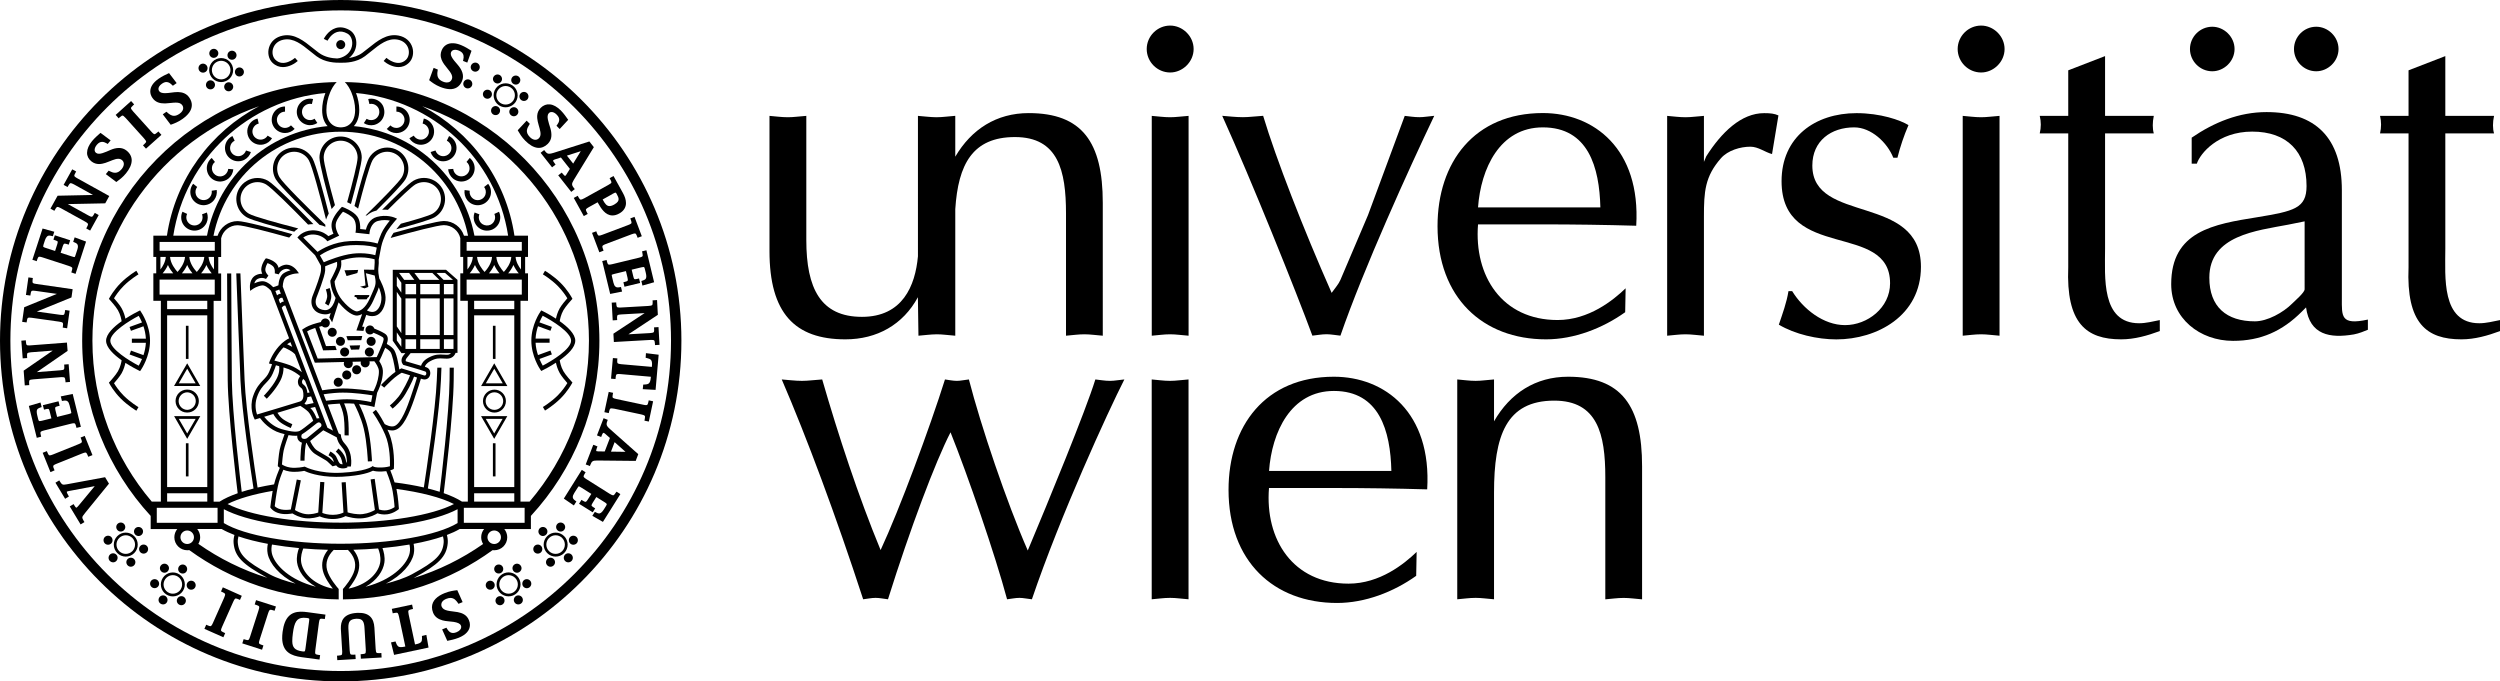 <?xml version="1.0" encoding="utf-8"?>
<!-- Generator: Adobe Illustrator 27.1.1, SVG Export Plug-In . SVG Version: 6.00 Build 0)  -->
<svg version="1.1" id="Layer_1" xmlns="http://www.w3.org/2000/svg" xmlns:xlink="http://www.w3.org/1999/xlink" x="0px" y="0px"
	 viewBox="0 0 495.59 135.08" style="enable-background:new 0 0 495.59 135.08;" xml:space="preserve">
<g>
	<path d="M40.05,42.49c0.15,0.4,0.15,0.86-0.04,1.28c-0.15,0.31-0.38,0.55-0.65,0.71c-0.44,0.26-0.99,0.3-1.49,0.07
		c-0.31-0.15-0.55-0.38-0.72-0.66c-0.26-0.44-0.3-0.99-0.06-1.49l-0.92-0.43c-0.38,0.81-0.31,1.71,0.1,2.43
		c0.26,0.45,0.66,0.83,1.17,1.07c0.81,0.38,1.71,0.31,2.43-0.11l0,0c0.45-0.26,0.83-0.66,1.07-1.16c0.31-0.68,0.32-1.43,0.07-2.08
		L40.05,42.49L40.05,42.49z"/>
	<path d="M41.97,37.81c0.06,0.42-0.04,0.87-0.33,1.24c-0.21,0.27-0.49,0.46-0.8,0.55c-0.49,0.15-1.04,0.07-1.47-0.27
		c-0.27-0.21-0.46-0.49-0.55-0.8c-0.15-0.49-0.07-1.04,0.27-1.47l-0.8-0.63c-0.55,0.7-0.69,1.6-0.45,2.39
		c0.15,0.5,0.46,0.96,0.9,1.3c0.7,0.55,1.6,0.69,2.39,0.44l0,0c0.5-0.15,0.96-0.46,1.3-0.89c0.46-0.59,0.63-1.32,0.53-2.01
		L41.97,37.81L41.97,37.81z"/>
	<path d="M44.64,34.61c-0.27,0.22-0.58,0.33-0.9,0.36c-0.51,0.04-1.02-0.17-1.37-0.6c-0.22-0.27-0.33-0.58-0.36-0.9
		c-0.04-0.51,0.17-1.02,0.6-1.37l-0.64-0.79c-0.7,0.56-1.03,1.4-0.97,2.23c0.04,0.52,0.23,1.04,0.58,1.47
		c0.56,0.69,1.4,1.03,2.23,0.97h0c0.52-0.04,1.03-0.23,1.47-0.58c0.58-0.47,0.91-1.14,0.97-1.84l-1.01-0.08
		C45.2,33.9,44.99,34.31,44.64,34.61"/>
	<path d="M47.93,30.8c-0.31,0.15-0.64,0.19-0.96,0.14c-0.5-0.08-0.96-0.4-1.2-0.89c-0.15-0.31-0.19-0.64-0.14-0.96
		c0.08-0.51,0.39-0.96,0.89-1.2l-0.44-0.92c-0.81,0.39-1.32,1.14-1.45,1.95c-0.08,0.51-0.01,1.06,0.23,1.57
		c0.39,0.8,1.14,1.32,1.96,1.45h0c0.51,0.08,1.06,0.01,1.56-0.23c0.67-0.33,1.15-0.91,1.36-1.57l-0.97-0.31
		C48.63,30.24,48.34,30.59,47.93,30.8"/>
	<path d="M52.02,27.64c-0.34,0.08-0.67,0.04-0.97-0.08c-0.47-0.19-0.85-0.6-0.97-1.13c-0.08-0.34-0.04-0.67,0.08-0.97
		c0.19-0.47,0.6-0.85,1.13-0.97l-0.23-0.99c-0.87,0.2-1.54,0.81-1.85,1.58c-0.2,0.48-0.25,1.03-0.12,1.58
		c0.2,0.87,0.81,1.54,1.58,1.85h0c0.48,0.2,1.03,0.25,1.58,0.12c0.73-0.17,1.32-0.63,1.68-1.22l-0.87-0.52
		C52.83,27.26,52.47,27.54,52.02,27.64"/>
	<path d="M56.5,25.36c-0.35,0-0.66-0.11-0.92-0.29c-0.42-0.29-0.69-0.78-0.69-1.32c0-0.35,0.11-0.66,0.29-0.93
		c0.29-0.42,0.78-0.69,1.32-0.69l0-1.02c-0.89,0-1.69,0.44-2.16,1.12c-0.3,0.43-0.48,0.95-0.48,1.51c0,0.89,0.45,1.68,1.13,2.16l0,0
		c0.43,0.3,0.95,0.47,1.51,0.47c0.75,0,1.43-0.32,1.91-0.82l-0.73-0.7C57.38,25.16,56.96,25.36,56.5,25.36"/>
	<path d="M61.12,23.77c-0.34-0.08-0.62-0.25-0.84-0.49c-0.34-0.38-0.5-0.91-0.38-1.45c0.08-0.34,0.25-0.62,0.49-0.84
		c0.38-0.34,0.91-0.5,1.44-0.37l0.23-0.99c-0.87-0.21-1.74,0.05-2.36,0.61c-0.39,0.35-0.68,0.82-0.8,1.36
		c-0.2,0.87,0.06,1.74,0.61,2.35l0,0c0.35,0.39,0.82,0.67,1.36,0.8c0.73,0.17,1.46,0.01,2.04-0.37l-0.56-0.85
		C62.02,23.78,61.57,23.87,61.12,23.77"/>
	<path d="M95.72,44.48c-0.28-0.16-0.51-0.4-0.65-0.71c-0.2-0.42-0.2-0.88-0.04-1.28l-0.95-0.37c-0.25,0.65-0.25,1.4,0.07,2.08
		c0.24,0.51,0.62,0.9,1.07,1.17h0c0.72,0.42,1.62,0.48,2.43,0.11c0.51-0.24,0.91-0.62,1.17-1.07c0.41-0.72,0.48-1.62,0.1-2.43
		l-0.92,0.43c0.23,0.5,0.19,1.05-0.07,1.49c-0.16,0.28-0.4,0.51-0.71,0.66C96.72,44.78,96.16,44.73,95.72,44.48"/>
	<path d="M93.44,39.05c-0.28-0.37-0.39-0.81-0.33-1.24l-1.01-0.14c-0.1,0.69,0.07,1.42,0.53,2.01c0.35,0.44,0.8,0.74,1.3,0.89l0,0
		c0.79,0.24,1.69,0.1,2.39-0.44c0.44-0.34,0.74-0.8,0.9-1.3c0.24-0.79,0.11-1.69-0.45-2.39l-0.8,0.63c0.34,0.43,0.42,0.98,0.27,1.47
		c-0.09,0.31-0.28,0.59-0.55,0.8c-0.43,0.34-0.98,0.42-1.47,0.27C93.93,39.51,93.65,39.32,93.44,39.05"/>
	<path d="M89.85,33.48l-1.01,0.08c0.06,0.69,0.39,1.36,0.97,1.84c0.44,0.35,0.95,0.54,1.47,0.58h0c0.83,0.06,1.67-0.28,2.23-0.97
		c0.35-0.43,0.54-0.95,0.58-1.47c0.06-0.83-0.28-1.67-0.97-2.23l-0.64,0.79c0.43,0.34,0.63,0.86,0.6,1.37
		c-0.02,0.32-0.14,0.63-0.36,0.9c-0.35,0.43-0.86,0.63-1.37,0.59c-0.32-0.02-0.63-0.14-0.9-0.35C90.08,34.31,89.88,33.9,89.85,33.48
		"/>
	<path d="M88.27,31.94L88.27,31.94c0.82-0.13,1.57-0.65,1.96-1.45c0.25-0.5,0.32-1.05,0.24-1.57c-0.13-0.82-0.65-1.57-1.45-1.95
		l-0.44,0.92c0.49,0.24,0.81,0.69,0.89,1.2c0.05,0.32,0.01,0.65-0.14,0.96c-0.24,0.49-0.7,0.81-1.2,0.89
		c-0.32,0.05-0.65,0.01-0.96-0.14c-0.42-0.2-0.71-0.56-0.84-0.97l-0.97,0.31c0.21,0.66,0.69,1.24,1.36,1.57
		C87.21,31.96,87.75,32.03,88.27,31.94"/>
	<path d="M85.86,25.08c-0.31-0.77-0.98-1.38-1.85-1.58l-0.23,0.99c0.53,0.12,0.94,0.49,1.13,0.97c0.12,0.3,0.15,0.63,0.08,0.97
		c-0.12,0.53-0.5,0.94-0.97,1.14c-0.3,0.12-0.63,0.15-0.97,0.07c-0.45-0.1-0.81-0.39-1.03-0.75l-0.87,0.52
		c0.36,0.6,0.95,1.05,1.68,1.22c0.55,0.13,1.09,0.07,1.58-0.12l0,0c0.77-0.31,1.38-0.98,1.58-1.85
		C86.11,26.12,86.06,25.57,85.86,25.08"/>
	<path d="M80.74,22.23c-0.47-0.68-1.27-1.12-2.16-1.12l0,1.02c0.55,0,1.03,0.27,1.32,0.69c0.18,0.26,0.29,0.58,0.29,0.93
		c0,0.55-0.27,1.03-0.69,1.32c-0.26,0.18-0.58,0.29-0.92,0.29c-0.46,0-0.88-0.19-1.18-0.5l-0.73,0.7c0.48,0.5,1.16,0.81,1.91,0.82
		c0.56,0,1.08-0.18,1.51-0.47l0,0c0.68-0.47,1.12-1.27,1.13-2.16C81.22,23.18,81.04,22.66,80.74,22.23"/>
	<path d="M75.36,20.24c-0.62-0.55-1.49-0.81-2.36-0.61l0.23,0.99c0.53-0.12,1.06,0.03,1.44,0.37c0.24,0.21,0.42,0.5,0.49,0.84
		c0.12,0.53-0.03,1.07-0.38,1.45c-0.21,0.24-0.5,0.41-0.84,0.49c-0.45,0.1-0.9,0.01-1.26-0.22l-0.56,0.85
		c0.58,0.38,1.31,0.53,2.04,0.37c0.54-0.13,1.01-0.42,1.36-0.8l0,0c0.55-0.61,0.81-1.49,0.61-2.35
		C76.04,21.06,75.75,20.59,75.36,20.24"/>
	<path d="M67.54,0C30.3,0,0,30.3,0,67.54c0,37.24,30.3,67.54,67.54,67.54c37.24,0,67.54-30.3,67.54-67.54
		C135.08,30.3,104.78,0,67.54,0 M67.54,133.02c-36.11,0-65.48-29.38-65.48-65.48c0-36.11,29.37-65.48,65.48-65.48
		c36.11,0,65.48,29.37,65.48,65.48C133.02,103.65,103.65,133.02,67.54,133.02"/>
	<path d="M37.11,72.02L37.11,72.02l-2.61,4.5h0h5.2h0L37.11,72.02L37.11,72.02L37.11,72.02z M35.44,75.99l1.67-2.9l1.67,2.9H35.44
		L35.44,75.99z"/>
	<path d="M37.11,81.78c0.01,0,0.02,0,0.04,0c1.25,0,2.27-1.02,2.27-2.28c0-1.25-1.02-2.27-2.27-2.27c-0.01,0-0.02,0-0.04,0
		c-0.01,0-0.02,0-0.04,0c-1.25,0-2.27,1.02-2.27,2.27c0,1.25,1.02,2.28,2.27,2.28C37.09,81.79,37.1,81.78,37.11,81.78 M35.41,79.51
		c0-0.95,0.76-1.72,1.7-1.74c0.94,0.02,1.7,0.79,1.7,1.74c0,0.95-0.76,1.72-1.7,1.74C36.17,81.23,35.41,80.46,35.41,79.51"/>
	<path d="M56.09,13.3c1.19,0,2.33-0.67,2.94-1.21l-0.55-0.62c-0.09,0.08-2.26,1.96-3.89,0.37c-0.52-0.51-0.71-1.39-0.46-2.2
		c0.28-0.93,1.05-1.58,2.11-1.78c1.95-0.37,3.57,0.94,5.29,2.33c0.39,0.32,0.8,0.65,1.2,0.95c1.74,1.29,3.78,1.3,4.81,1.3
		c1.04,0,3.07-0.01,4.81-1.3c0.4-0.3,0.81-0.63,1.2-0.95c1.72-1.39,3.35-2.7,5.29-2.33c1.06,0.2,1.83,0.85,2.11,1.78
		c0.24,0.81,0.06,1.69-0.46,2.2c-1.63,1.59-3.8-0.29-3.89-0.37l-0.55,0.62c0.61,0.54,1.75,1.21,2.94,1.21c0.7,0,1.43-0.23,2.08-0.86
		c0.75-0.73,1.01-1.92,0.68-3.03C81.37,8.17,80.37,7.31,79,7.05c-2.33-0.44-4.18,1.05-5.97,2.49c-0.39,0.31-0.79,0.63-1.18,0.92
		c-0.85,0.63-1.83,0.91-2.67,1.04c0.84-0.65,1.37-1.59,1.45-2.67c0.1-1.24-0.44-2.38-1.37-2.89c-0.93-0.52-1.84-0.65-2.7-0.38
		c-1.54,0.48-2.34,2.08-2.37,2.15l0.74,0.36c0.01-0.01,0.67-1.34,1.88-1.72c0.64-0.2,1.33-0.1,2.06,0.31
		c0.65,0.36,1.02,1.19,0.95,2.11c-0.09,1.19-0.87,2.17-2.08,2.61c-0.29,0.11-0.53,0.19-0.9,0.21c-0.96-0.03-2.42-0.23-3.63-1.12
		c-0.39-0.29-0.79-0.61-1.18-0.92c-1.79-1.44-3.64-2.94-5.96-2.49c-1.37,0.26-2.37,1.12-2.74,2.35c-0.33,1.11-0.07,2.3,0.68,3.03
		C54.66,13.06,55.38,13.3,56.09,13.3"/>
	<path d="M28.31,105.07c-0.16-0.47-0.67-0.71-1.14-0.56c-0.47,0.16-0.72,0.68-0.56,1.14c0.16,0.46,0.67,0.72,1.14,0.56
		C28.22,106.05,28.47,105.52,28.31,105.07"/>
	<path d="M22.13,109.73c-0.47,0.16-0.72,0.68-0.56,1.14c0.16,0.45,0.67,0.72,1.14,0.56c0.47-0.16,0.71-0.69,0.56-1.14
		C23.11,109.82,22.59,109.57,22.13,109.73"/>
	<path d="M26.11,110.57c-0.47-0.09-0.96,0.23-1.05,0.71c-0.09,0.48,0.24,0.96,0.71,1.05c0.48,0.09,0.95-0.23,1.05-0.71
		C26.92,111.14,26.6,110.66,26.11,110.57"/>
	<path d="M23.06,104.31c-0.09,0.49,0.24,0.96,0.71,1.05c0.48,0.09,0.95-0.23,1.05-0.71c0.09-0.48-0.23-0.96-0.71-1.05
		C23.64,103.51,23.15,103.82,23.06,104.31"/>
	<path d="M22.01,106.41c-0.37-0.32-0.95-0.27-1.27,0.09c-0.32,0.37-0.28,0.94,0.09,1.27c0.37,0.32,0.94,0.28,1.27-0.09
		C22.41,107.31,22.38,106.74,22.01,106.41"/>
	<path d="M27.79,108.26c-0.32,0.37-0.28,0.94,0.09,1.27c0.37,0.32,0.94,0.28,1.27-0.09c0.31-0.37,0.28-0.94-0.09-1.27
		C28.68,107.84,28.1,107.89,27.79,108.26"/>
	<path d="M23.25,106.28c-0.93,0.93-0.92,2.44,0,3.36c0.93,0.93,2.44,0.93,3.36,0c0.93-0.93,0.92-2.44,0-3.36
		C25.68,105.35,24.17,105.35,23.25,106.28 M26.24,109.26c-0.72,0.72-1.89,0.72-2.61,0c-0.72-0.72-0.72-1.89,0-2.61
		c0.72-0.72,1.89-0.72,2.61,0C26.95,107.37,26.95,108.54,26.24,109.26"/>
	<path d="M35.76,112.03c-0.42,0.25-0.57,0.81-0.32,1.23c0.25,0.41,0.8,0.57,1.23,0.32c0.42-0.25,0.56-0.82,0.31-1.23
		C36.74,111.92,36.19,111.78,35.76,112.03"/>
	<path d="M31.87,118.15c-0.42,0.25-0.57,0.81-0.32,1.23c0.25,0.41,0.8,0.57,1.23,0.32c0.42-0.25,0.56-0.82,0.31-1.23
		C32.85,118.04,32.3,117.9,31.87,118.15"/>
	<path d="M35.94,118.18c-0.48,0.01-0.89,0.41-0.89,0.91c0,0.49,0.43,0.89,0.91,0.89c0.49-0.01,0.89-0.41,0.89-0.91
		C36.84,118.57,36.44,118.17,35.94,118.18"/>
	<path d="M31.7,112.65c0,0.49,0.43,0.89,0.91,0.89c0.49-0.01,0.89-0.42,0.89-0.91c-0.01-0.49-0.41-0.89-0.91-0.89
		C32.11,111.75,31.69,112.16,31.7,112.65"/>
	<path d="M31.09,114.92c-0.43-0.24-0.99-0.08-1.22,0.34c-0.24,0.43-0.09,0.98,0.34,1.22c0.43,0.24,0.98,0.09,1.22-0.34
		C31.67,115.73,31.52,115.17,31.09,114.92"/>
	<path d="M38.34,115.23c-0.43-0.24-0.99-0.08-1.22,0.34c-0.24,0.43-0.09,0.98,0.34,1.22c0.43,0.24,0.98,0.09,1.22-0.34
		C38.92,116.04,38.77,115.48,38.34,115.23"/>
	<path d="M36.25,117.16c0.72-1.1,0.42-2.57-0.68-3.29c-1.09-0.72-2.57-0.42-3.29,0.68c-0.72,1.1-0.42,2.57,0.68,3.29
		C34.05,118.56,35.53,118.25,36.25,117.16 M33.25,117.39c-0.85-0.56-1.08-1.7-0.52-2.55c0.56-0.85,1.7-1.08,2.55-0.52
		c0.85,0.56,1.08,1.7,0.52,2.55C35.24,117.71,34.1,117.95,33.25,117.39"/>
	<path d="M108.47,105.65c0.16-0.46-0.09-0.98-0.55-1.14c-0.47-0.16-0.98,0.09-1.14,0.56c-0.16,0.46,0.09,0.98,0.56,1.14
		C107.79,106.37,108.31,106.11,108.47,105.65"/>
	<path d="M112.95,109.73c-0.47-0.16-0.98,0.09-1.14,0.56c-0.16,0.46,0.09,0.98,0.56,1.14c0.47,0.16,0.98-0.1,1.14-0.56
		C113.67,110.41,113.42,109.89,112.95,109.73"/>
	<path d="M108.96,110.57c-0.48,0.09-0.8,0.57-0.71,1.05c0.1,0.48,0.57,0.81,1.05,0.71c0.47-0.09,0.81-0.57,0.71-1.05
		C109.92,110.8,109.44,110.48,108.96,110.57"/>
	<path d="M110.26,104.65c0.1,0.48,0.57,0.81,1.05,0.71c0.47-0.09,0.81-0.57,0.71-1.05c-0.1-0.49-0.58-0.8-1.06-0.71
		C110.48,103.69,110.16,104.16,110.26,104.65"/>
	<path d="M113.07,106.41c-0.37,0.33-0.4,0.9-0.09,1.27c0.32,0.37,0.89,0.41,1.27,0.09c0.37-0.33,0.41-0.89,0.09-1.27
		C114.02,106.14,113.44,106.09,113.07,106.41"/>
	<path d="M106.02,108.17c-0.37,0.33-0.4,0.9-0.09,1.27c0.32,0.37,0.89,0.41,1.27,0.09c0.37-0.33,0.41-0.89,0.09-1.27
		C106.98,107.89,106.4,107.84,106.02,108.17"/>
	<path d="M111.83,106.28c-0.93-0.93-2.43-0.93-3.36,0c-0.93,0.93-0.93,2.43,0,3.36c0.93,0.93,2.44,0.93,3.36,0
		C112.76,108.71,112.76,107.21,111.83,106.28 M108.84,109.26c-0.72-0.72-0.72-1.89,0-2.61c0.72-0.72,1.89-0.72,2.6,0
		s0.72,1.89,0,2.61C110.73,109.98,109.56,109.98,108.84,109.26"/>
	<path d="M98.09,112.34c-0.25,0.42-0.11,0.98,0.32,1.23c0.43,0.25,0.98,0.1,1.23-0.32c0.25-0.42,0.11-0.98-0.32-1.23
		C98.89,111.78,98.34,111.92,98.09,112.34"/>
	<path d="M103.21,118.15c-0.43-0.25-0.98-0.11-1.23,0.32c-0.25,0.41-0.11,0.98,0.32,1.23c0.43,0.25,0.98,0.09,1.23-0.32
		C103.78,118.96,103.63,118.4,103.21,118.15"/>
	<path d="M99.13,118.18c-0.49-0.01-0.9,0.39-0.91,0.89c0,0.49,0.39,0.9,0.89,0.91c0.48,0.01,0.9-0.4,0.91-0.89
		C100.03,118.59,99.62,118.18,99.13,118.18"/>
	<path d="M101.59,112.63c0,0.49,0.39,0.9,0.89,0.91c0.48,0,0.9-0.4,0.91-0.89c0-0.49-0.41-0.9-0.89-0.91
		C102,111.74,101.59,112.14,101.59,112.63"/>
	<path d="M103.99,114.92c-0.43,0.24-0.57,0.81-0.34,1.23c0.24,0.43,0.79,0.58,1.22,0.34c0.43-0.25,0.58-0.79,0.34-1.22
		C104.97,114.84,104.41,114.68,103.99,114.92"/>
	<path d="M96.74,115.23c-0.43,0.24-0.57,0.8-0.34,1.22c0.24,0.43,0.79,0.58,1.22,0.34c0.43-0.24,0.58-0.79,0.34-1.22
		C97.72,115.15,97.16,114.99,96.74,115.23"/>
	<path d="M102.8,114.54c-0.72-1.1-2.2-1.4-3.29-0.68c-1.1,0.72-1.4,2.2-0.68,3.29c0.72,1.09,2.2,1.4,3.29,0.68
		C103.22,117.11,103.52,115.64,102.8,114.54 M101.83,117.39c-0.85,0.56-1.99,0.32-2.55-0.52c-0.56-0.85-0.32-1.99,0.52-2.55
		c0.85-0.56,1.99-0.32,2.55,0.52C102.91,115.68,102.68,116.83,101.83,117.39"/>
	<path d="M27.77,61.53l-0.32,0.16c-0.27,0.13-1.37,0.69-2.59,1.48c-0.1-0.51-0.32-1.3-0.76-2.08c-0.35-0.63-1.13-1.54-1.5-1.96
		c0.28-0.46,0.95-1.49,1.92-2.46c1.33-1.33,2.91-2.27,2.93-2.28l-0.42-0.71c-0.07,0.04-1.68,1-3.09,2.41
		c-1.38,1.38-2.17,2.84-2.21,2.9l-0.14,0.26l0.2,0.22c0.01,0.01,1.17,1.29,1.59,2.03c0.51,0.9,0.68,1.83,0.73,2.18
		c-1.57,1.11-3.08,2.53-3.08,3.87c0,1.34,1.52,2.76,3.08,3.87c-0.05,0.35-0.22,1.27-0.73,2.18c-0.42,0.74-1.58,2.02-1.59,2.04
		l-0.2,0.21l0.14,0.26c0.03,0.06,0.83,1.52,2.21,2.9c1.41,1.41,3.03,2.37,3.09,2.41l0.42-0.71c-0.02-0.01-1.59-0.94-2.93-2.28
		c-0.97-0.97-1.64-2-1.92-2.46c0.37-0.42,1.14-1.33,1.5-1.96c0.44-0.78,0.65-1.56,0.76-2.08c1.22,0.79,2.32,1.35,2.59,1.48
		l0.32,0.16l0.2-0.29c0.07-0.11,1.77-2.61,1.77-5.73c0-3.12-1.7-5.6-1.77-5.7L27.77,61.53L27.77,61.53z M25.96,65.58l2.48-0.9
		c0.24,0.72,0.43,1.55,0.48,2.45h-2.78v0.82h2.78c-0.05,0.89-0.24,1.73-0.48,2.45l-2.47-0.9l-0.28,0.77l2.46,0.9
		c-0.24,0.58-0.49,1.04-0.65,1.32c-1.84-0.95-5.63-3.27-5.63-4.94c0-1.67,3.8-3.99,5.63-4.94c0.16,0.28,0.41,0.73,0.65,1.31
		l-2.47,0.9L25.96,65.58L25.96,65.58z"/>
	<path d="M111.69,73.59c-0.51-0.9-0.68-1.83-0.73-2.18c1.57-1.11,3.08-2.53,3.08-3.87c0-1.34-1.52-2.76-3.08-3.87
		c0.05-0.35,0.22-1.27,0.73-2.18c0.42-0.74,1.58-2.02,1.59-2.03l0.2-0.22l-0.14-0.26c-0.03-0.06-0.83-1.52-2.21-2.9
		c-1.41-1.41-3.03-2.36-3.09-2.4l-0.42,0.71c0.02,0.01,1.59,0.94,2.93,2.28c0.97,0.97,1.64,2,1.92,2.46
		c-0.37,0.42-1.14,1.33-1.5,1.96c-0.44,0.78-0.65,1.56-0.76,2.08c-1.22-0.79-2.32-1.35-2.59-1.48l-0.32-0.16l-0.2,0.29
		c-0.07,0.1-1.77,2.58-1.77,5.7c0,3.12,1.69,5.62,1.77,5.73l0.2,0.29l0.32-0.16c0.27-0.13,1.37-0.69,2.59-1.48
		c0.1,0.51,0.32,1.3,0.76,2.08c0.36,0.63,1.13,1.54,1.5,1.96c-0.28,0.46-0.95,1.49-1.92,2.46c-1.34,1.33-2.91,2.27-2.93,2.28
		l0.42,0.71c0.07-0.04,1.68-1,3.09-2.41c1.38-1.38,2.17-2.84,2.21-2.9l0.14-0.26l-0.2-0.21C113.27,75.61,112.11,74.33,111.69,73.59
		 M107.59,72.48c-0.16-0.28-0.41-0.73-0.65-1.32l2.46-0.9l-0.28-0.77l-2.47,0.9c-0.24-0.72-0.44-1.55-0.48-2.45h2.78v-0.82h-2.78
		c0.05-0.9,0.24-1.73,0.48-2.45l2.47,0.9l0.28-0.77l-2.47-0.9c0.24-0.58,0.49-1.04,0.65-1.31c1.84,0.95,5.63,3.27,5.63,4.94
		C113.22,69.21,109.43,71.53,107.59,72.48"/>
	<polygon points="98.23,64.58 97.71,64.58 97.71,71.15 98.23,71.15 98.23,64.58 	"/>
	<polygon points="97.71,94.44 98.23,94.44 98.23,87.87 97.71,87.87 97.71,94.44 	"/>
	<path d="M95.37,76.53h5.21l-2.6-4.51L95.37,76.53L95.37,76.53z M96.3,75.99l1.68-2.9l1.68,2.9H96.3L96.3,75.99z"/>
	<path d="M97.97,87l2.6-4.51h-5.21L97.97,87L97.97,87z M97.97,85.93l-1.68-2.9h3.35L97.97,85.93L97.97,85.93z"/>
	<path d="M100.29,79.51c0-1.25-1.02-2.27-2.27-2.27s-2.28,1.02-2.28,2.27c0,1.25,1.02,2.28,2.28,2.28S100.29,80.77,100.29,79.51
		 M96.27,79.51c0-0.96,0.78-1.74,1.74-1.74s1.74,0.78,1.74,1.74c0,0.96-0.78,1.74-1.74,1.74S96.27,80.47,96.27,79.51"/>
	<polygon points="37.37,71.15 37.37,71.15 37.37,65.81 37.37,65.81 37.37,64.58 36.85,64.58 36.85,71.15 36.85,71.15 37.37,71.15 	
		"/>
	<polygon points="36.85,87.87 36.85,87.87 36.85,94.44 37.37,94.44 37.37,93.21 37.37,93.21 37.37,87.87 37.37,87.87 36.85,87.87 	
		"/>
	<path d="M34.51,82.49L34.51,82.49l2.6,4.51l0,0l0,0l2.6-4.51h0H34.51L34.51,82.49z M37.11,85.93l-1.67-2.9h3.35L37.11,85.93
		L37.11,85.93z"/>
	<path d="M90.71,121.34c-0.71-0.13-1.43-0.16-2.01-0.3c-0.58-0.14-0.96-0.35-1.15-0.8c-0.05-0.13-0.07-0.25-0.07-0.38
		c0-0.42,0.28-0.86,1-1.15c0.32-0.13,0.59-0.18,0.81-0.18c0.76,0,1.17,0.56,1.47,0.98l0.13,0.19l0.82-0.34l-1.06-2.37l-0.21,0.03
		c-0.44,0.05-1.32,0.16-2.28,0.55c-0.73,0.29-1.35,0.66-1.8,1.12c-0.45,0.46-0.73,1.03-0.73,1.68c0,0.34,0.07,0.7,0.22,1.08
		c0.36,0.9,1.1,1.31,1.88,1.53c0.64,0.18,1.48,0.19,2.21,0.3c0.36,0.06,0.69,0.14,0.94,0.26c0.25,0.12,0.41,0.27,0.49,0.47
		c0.04,0.1,0.06,0.19,0.06,0.29c0,0.34-0.25,0.75-0.93,1.03c-0.27,0.11-0.49,0.15-0.68,0.15c-0.59,0-0.94-0.4-1.19-0.83l-0.13-0.22
		l-0.85,0.34l0.12,0.27l0.9,2l0.23-0.05c0.37-0.08,1.22-0.24,2.04-0.57c1.39-0.56,2.22-1.44,2.22-2.54c0-0.3-0.06-0.61-0.19-0.91
		C92.56,121.89,91.62,121.51,90.71,121.34"/>
	<path d="M104.91,24.74l0.12-0.19l-0.63-0.63l-1.77,1.9l0.11,0.19c0.22,0.38,0.66,1.16,1.39,1.89c0.78,0.78,1.61,1.33,2.49,1.41
		l0.01,0c0.68,0.06,1.37-0.2,1.97-0.8c0.45-0.45,0.66-0.97,0.7-1.5c0.02-0.27,0.01-0.55-0.03-0.83c-0.06-0.51-0.27-1.08-0.44-1.64
		c-0.17-0.56-0.31-1.12-0.27-1.53c0.02-0.25,0.1-0.43,0.24-0.58c0.17-0.17,0.37-0.24,0.62-0.22c0.27,0.02,0.6,0.17,0.94,0.52
		c0.43,0.43,0.52,0.79,0.49,1.11c-0.03,0.32-0.2,0.63-0.39,0.89l-0.15,0.2l0.64,0.65l0.2-0.22l1.49-1.61l-0.14-0.19
		c-0.22-0.31-0.7-1.03-1.32-1.66c-0.73-0.72-1.47-1.15-2.21-1.21c-0.65-0.06-1.27,0.18-1.77,0.68c-0.45,0.45-0.66,0.98-0.7,1.5
		c-0.04,0.41,0.02,0.82,0.1,1.22c0.22,0.98,0.62,1.93,0.55,2.6c-0.03,0.29-0.12,0.51-0.33,0.73c-0.22,0.22-0.48,0.31-0.78,0.29
		c-0.3-0.03-0.65-0.18-1-0.54c-0.52-0.53-0.62-0.96-0.59-1.34C104.51,25.4,104.73,25.02,104.91,24.74"/>
	<path d="M10.55,92.44c0.01-0.1,0.01-0.12,0.1-0.21c0.09-0.08,0.28-0.19,0.58-0.3l5.04-2.03c0.32-0.13,0.54-0.19,0.66-0.19
		c0.1,0.01,0.12,0.01,0.2,0.09c0.07,0.07,0.16,0.24,0.26,0.49l0.11,0.26l0.83-0.33l-0.11-0.27l-1.43-3.55l-0.82,0.34l0.11,0.26
		c0.11,0.26,0.15,0.44,0.15,0.55c-0.01,0.1-0.01,0.12-0.1,0.21c-0.09,0.08-0.28,0.19-0.58,0.3l-5.04,2.03
		c-0.31,0.13-0.53,0.18-0.65,0.18c-0.11-0.01-0.13-0.02-0.2-0.09c-0.07-0.08-0.16-0.24-0.26-0.49l-0.11-0.26l-0.83,0.33l1.54,3.83
		l0.82-0.35l-0.11-0.26C10.59,92.73,10.54,92.54,10.55,92.44"/>
	<path d="M21.6,95.88l-0.1-0.17l-0.67-1.11l-7.61,1.41c-0.23,0.04-0.4,0.07-0.54,0.07c-0.19,0-0.28-0.03-0.39-0.11
		c-0.11-0.08-0.23-0.23-0.39-0.49l-0.15-0.25l-0.76,0.46l1.92,3.19l0.76-0.47l-0.15-0.24c-0.21-0.35-0.29-0.58-0.28-0.65
		c0.01-0.06-0.01-0.02,0.05-0.07c0.05-0.04,0.2-0.08,0.52-0.14l4.97-0.94l-3.19,3.85c-0.22,0.26-0.32,0.35-0.39,0.39
		c-0.05,0.03-0.07,0.03-0.07,0.03c-0.01,0-0.04,0-0.11-0.07c-0.07-0.07-0.17-0.2-0.28-0.39l-0.15-0.25l-0.76,0.46l2.15,3.57
		l0.76-0.46l-0.15-0.25c-0.2-0.33-0.27-0.52-0.27-0.65c-0.01-0.17,0.13-0.41,0.54-0.9L21.6,95.88L21.6,95.88z"/>
	<path d="M8.02,85.81c0.01-0.16,0.02-0.18,0.11-0.25c0.09-0.07,0.3-0.16,0.65-0.24L14.04,84c0.26-0.06,0.45-0.1,0.58-0.1
		c0.17,0.01,0.2,0.03,0.26,0.09c0.06,0.07,0.14,0.25,0.21,0.55l0.07,0.28l0.87-0.21l-0.07-0.28l-1.55-6.24l-2.36,0.49l0.23,0.91
		l0.27-0.05c0.13-0.03,0.25-0.04,0.35-0.04c0.23,0,0.38,0.06,0.52,0.18c0.14,0.13,0.27,0.37,0.37,0.77l0.28,1.13
		c0.04,0.17,0.07,0.3,0.07,0.36c-0.01,0.08,0.01,0.03-0.04,0.07c-0.06,0.04-0.23,0.11-0.52,0.18l-2.26,0.56l-0.33-1.32
		c-0.04-0.17-0.06-0.3-0.06-0.39c0.01-0.16,0.03-0.18,0.09-0.24c0.07-0.06,0.25-0.13,0.52-0.19l0.28-0.07l-0.22-0.89l-3.1,0.77
		l0.22,0.89l0.28-0.07c0.23-0.06,0.4-0.09,0.5-0.08c0.13,0.01,0.13,0.01,0.18,0.07c0.05,0.05,0.12,0.21,0.18,0.48l0.33,1.33
		l-1.89,0.47c-0.19,0.05-0.33,0.07-0.42,0.07c-0.12-0.01-0.13-0.02-0.16-0.05C7.68,83.4,7.62,83.3,7.57,83.1l-0.19-0.78
		c-0.07-0.29-0.1-0.52-0.1-0.69c0-0.32,0.08-0.46,0.19-0.57c0.11-0.11,0.3-0.2,0.54-0.28l0.25-0.08l-0.23-0.91l-2.31,0.68l1.57,6.32
		l0.87-0.22L8.1,86.29C8.04,86.08,8.02,85.92,8.02,85.81"/>
	<path d="M23.73,23.26c0.3-0.27,0.48-0.36,0.56-0.35c0.05,0,0.11,0.01,0.21,0.09c0.1,0.07,0.24,0.21,0.41,0.39l3.64,4.04
		c0.32,0.35,0.43,0.57,0.42,0.65c0.01,0.08-0.08,0.24-0.41,0.54l-0.22,0.19l0.6,0.66l0.21-0.19L32,26.73l-0.6-0.67l-0.21,0.19
		c-0.3,0.27-0.48,0.36-0.55,0.35c-0.05,0-0.11-0.01-0.21-0.09c-0.1-0.07-0.24-0.2-0.41-0.39l-3.64-4.04
		c-0.32-0.35-0.43-0.57-0.41-0.65c-0.01-0.08,0.08-0.25,0.41-0.54l0.21-0.19l-0.6-0.67l-3.06,2.75l0.59,0.67L23.73,23.26
		L23.73,23.26z"/>
	<path d="M5.78,76.05c-0.01-0.08-0.01-0.15-0.01-0.21c-0.01-0.33,0.04-0.42,0.1-0.47c0.07-0.07,0.3-0.14,0.73-0.17l5.42-0.43
		c0.09-0.01,0.18-0.01,0.25-0.01c0.36-0.01,0.49,0.05,0.54,0.11c0.06,0.05,0.13,0.24,0.16,0.63l0.02,0.29l0.89-0.08l-0.02-0.29
		l-0.25-3.22l-0.89,0.07l0.02,0.29c0.01,0.08,0.01,0.15,0.01,0.22c0.01,0.32-0.04,0.41-0.1,0.46c-0.07,0.07-0.3,0.14-0.73,0.17
		L7.3,73.77l6.1-4.21l-0.13-1.65l-7.19,0.55c-0.1,0.01-0.19,0.01-0.27,0.02c-0.35,0.01-0.48-0.05-0.52-0.1
		c-0.06-0.05-0.13-0.24-0.15-0.63l-0.02-0.29l-0.89,0.08l0.27,3.5l0.89-0.06l-0.02-0.29c-0.01-0.08-0.01-0.15-0.01-0.21
		C5.35,70.14,5.4,70.05,5.46,70c0.07-0.06,0.3-0.14,0.73-0.17l4.26-0.33l-5.76,3.98l0.22,2.92l0.89-0.06L5.78,76.05L5.78,76.05z"/>
	<path d="M32.58,20.5c0.08,0,0.16,0,0.24,0c0.72-0.03,1.43-0.16,2.02-0.16c0.6,0,1.01,0.12,1.3,0.52c0.12,0.18,0.18,0.37,0.18,0.56
		c0,0.36-0.21,0.77-0.74,1.14c-0.43,0.3-0.78,0.4-1.08,0.4c-0.56,0-1.01-0.37-1.33-0.66l-0.17-0.15l-0.73,0.51l1.57,2.07l0.2-0.07
		c0.42-0.15,1.25-0.45,2.1-1.05c1.11-0.78,1.89-1.7,1.89-2.79c0-0.5-0.17-1-0.52-1.5c-0.55-0.8-1.36-1.04-2.18-1.07
		c-0.05,0-0.1,0-0.15,0c-0.75,0-1.7,0.22-2.46,0.22c-0.57,0-0.97-0.12-1.17-0.41c-0.09-0.14-0.14-0.28-0.14-0.43
		c0-0.3,0.19-0.69,0.7-1.04c0.36-0.25,0.65-0.33,0.89-0.33c0.43,0,0.8,0.27,1.09,0.57L34.27,17l0.75-0.53l-0.18-0.24l-1.33-1.74
		l-0.21,0.1c-0.34,0.16-1.14,0.51-1.86,1.02c-1.05,0.73-1.65,1.59-1.65,2.51c0,0.45,0.15,0.9,0.44,1.31
		C30.83,20.29,31.73,20.51,32.58,20.5"/>
	<path d="M18.11,31.98c0.48,0.39,1.01,0.54,1.52,0.54c0.43,0,0.85-0.1,1.26-0.23c0.96-0.32,1.88-0.83,2.56-0.81
		c0.28,0,0.5,0.07,0.73,0.25c0.24,0.2,0.36,0.45,0.37,0.76c0,0.29-0.12,0.65-0.43,1.03c-0.48,0.58-0.91,0.72-1.3,0.73
		c-0.4,0-0.79-0.17-1.08-0.32l-0.2-0.1l-0.56,0.69l2.08,1.56l0.17-0.13c0.36-0.26,1.08-0.77,1.74-1.58
		c0.69-0.85,1.13-1.72,1.14-2.58c0-0.71-0.33-1.38-1-1.92c-0.47-0.39-1-0.54-1.52-0.54c-0.29,0-0.58,0.04-0.87,0.11
		c-0.5,0.12-1.05,0.39-1.6,0.62c-0.55,0.23-1.09,0.42-1.5,0.42c-0.24,0-0.42-0.05-0.58-0.18c-0.19-0.15-0.28-0.35-0.28-0.6
		c0-0.26,0.12-0.6,0.41-0.97c0.4-0.48,0.74-0.6,1.07-0.61c0.31,0,0.63,0.13,0.9,0.29l0.21,0.13l0.58-0.71l-0.24-0.18l-1.76-1.31
		l-0.18,0.15c-0.28,0.25-0.95,0.81-1.51,1.49c-0.63,0.78-0.97,1.55-0.98,2.28C17.24,30.92,17.55,31.53,18.11,31.98"/>
	<path d="M5.32,63.65c0.04-0.34,0.11-0.52,0.17-0.59c0.05-0.06,0.11-0.1,0.35-0.1c0.12,0,0.28,0.01,0.47,0.04l5.39,0.76
		c0.38,0.05,0.61,0.12,0.69,0.19c0.07,0.06,0.1,0.1,0.11,0.33c0,0.1-0.01,0.22-0.03,0.38l-0.04,0.28l0.88,0.14l0.04-0.29l0.45-3.2
		l-0.88-0.14l-0.04,0.29c-0.05,0.34-0.11,0.53-0.17,0.6c-0.05,0.06-0.1,0.1-0.34,0.1c-0.12,0-0.28-0.01-0.48-0.04l-4.59-0.64
		l6.87-2.8l0.23-1.63L7.25,56.3c-0.39-0.05-0.62-0.12-0.7-0.18c-0.07-0.06-0.1-0.09-0.11-0.33c0-0.1,0.01-0.23,0.03-0.39l0.04-0.29
		l-0.88-0.12l-0.49,3.48l0.88,0.12l0.04-0.28c0.04-0.33,0.11-0.52,0.17-0.59c0.05-0.06,0.11-0.1,0.35-0.1
		c0.12,0,0.27,0.01,0.46,0.04l4.24,0.6L4.8,60.9l-0.41,2.9l0.88,0.12L5.32,63.65L5.32,63.65z"/>
	<path d="M7.36,51.5c0.09-0.27,0.17-0.44,0.24-0.52c0.07-0.07,0.09-0.08,0.22-0.09c0.13,0,0.34,0.04,0.63,0.14l5.17,1.68
		c0.32,0.1,0.52,0.2,0.61,0.28c0.09,0.08,0.1,0.1,0.1,0.22c0,0.11-0.04,0.28-0.11,0.52l-0.09,0.27l0.85,0.29L15.07,54l1.99-6.11
		l-2.26-0.84l-0.29,0.9l0.26,0.1c0.25,0.09,0.42,0.2,0.52,0.32c0.1,0.12,0.16,0.26,0.16,0.48c0,0.16-0.03,0.37-0.12,0.63l-0.36,1.1
		c-0.06,0.2-0.12,0.33-0.15,0.36c-0.03,0.03,0.01,0.01-0.06,0.02c-0.08,0-0.26-0.04-0.53-0.13l-2.21-0.72l0.42-1.3
		c0.08-0.24,0.16-0.38,0.22-0.44c0.06-0.06,0.08-0.07,0.19-0.07c0.1,0,0.27,0.04,0.5,0.11l0.27,0.09l0.29-0.87l-3.04-0.99
		l-0.28,0.87l0.27,0.09c0.27,0.09,0.44,0.17,0.51,0.22c0.07,0.06,0.07,0.06,0.07,0.16c0,0.09-0.03,0.25-0.1,0.47l-0.42,1.3
		l-1.85-0.6c-0.24-0.07-0.39-0.15-0.45-0.2c-0.06-0.06-0.06-0.05-0.06-0.14c0-0.06,0.02-0.16,0.06-0.3l0.25-0.77
		c0.15-0.47,0.32-0.73,0.46-0.87c0.15-0.13,0.26-0.17,0.44-0.17c0.13,0,0.28,0.03,0.45,0.07l0.26,0.06l0.28-0.89L8.44,45.3
		l-2.02,6.2l0.85,0.28L7.36,51.5L7.36,51.5z"/>
	<path d="M10.92,41.54c0.12-0.22,0.22-0.36,0.3-0.44c0.08-0.07,0.11-0.08,0.19-0.08c0.1-0.01,0.33,0.07,0.67,0.26l4.76,2.63
		c0.26,0.14,0.43,0.26,0.51,0.35c0.09,0.1,0.1,0.13,0.1,0.2c0,0.09-0.06,0.28-0.22,0.57l-0.14,0.25l0.78,0.43l0.14-0.25l1.56-2.83
		l-0.78-0.43l-0.14,0.25c-0.12,0.22-0.23,0.37-0.3,0.44c-0.08,0.07-0.11,0.08-0.18,0.08c-0.1,0.01-0.33-0.07-0.67-0.27l-4.05-2.24
		l7.41-0.15l0.8-1.45l-6.31-3.5c-0.26-0.14-0.43-0.26-0.52-0.35c-0.09-0.09-0.1-0.13-0.1-0.19c0-0.09,0.06-0.28,0.23-0.57l0.14-0.25
		l-0.78-0.43l-1.71,3.08l0.78,0.43l0.14-0.25c0.12-0.22,0.23-0.36,0.3-0.43c0.08-0.07,0.11-0.08,0.19-0.09
		c0.1,0,0.33,0.07,0.67,0.26l3.74,2.08l-7.01,0.15L10,41.36l0.78,0.43L10.92,41.54L10.92,41.54z"/>
	<path d="M50.76,118.97l-0.27,0.85l0.28,0.09c0.27,0.09,0.44,0.17,0.52,0.23c0.07,0.07,0.09,0.09,0.1,0.22
		c0,0.12-0.04,0.34-0.14,0.64l-1.66,5.17c-0.1,0.32-0.19,0.52-0.27,0.61c-0.08,0.09-0.1,0.1-0.22,0.11c-0.11,0-0.28-0.03-0.53-0.11
		l-0.27-0.08l-0.27,0.84l3.92,1.26l0.27-0.85l-0.27-0.09c-0.27-0.09-0.44-0.17-0.52-0.24c-0.07-0.07-0.08-0.09-0.09-0.21
		c-0.01-0.12,0.04-0.34,0.14-0.64l1.66-5.17c0.1-0.31,0.19-0.52,0.27-0.61c0.08-0.09,0.1-0.1,0.22-0.11
		c0.1-0.01,0.28,0.03,0.53,0.11l0.27,0.09l0.27-0.85l-0.27-0.09L50.76,118.97L50.76,118.97z"/>
	<path d="M44.17,116.43l-0.36,0.82l0.26,0.12c0.24,0.11,0.4,0.2,0.47,0.27c0.07,0.08,0.08,0.1,0.09,0.2c0,0.12-0.06,0.34-0.2,0.66
		l-2.21,4.97c-0.12,0.28-0.23,0.47-0.32,0.56c-0.09,0.09-0.12,0.1-0.21,0.1c-0.1,0-0.29-0.05-0.55-0.17l-0.26-0.12l-0.36,0.82
		l3.76,1.67l0.36-0.82l-0.26-0.12c-0.25-0.11-0.4-0.2-0.48-0.27c-0.07-0.08-0.08-0.1-0.09-0.19c0-0.11,0.06-0.34,0.21-0.66
		l2.21-4.97c0.13-0.28,0.23-0.47,0.32-0.56c0.09-0.09,0.11-0.1,0.2-0.1c0.1,0,0.29,0.05,0.56,0.17l0.26,0.12l0.36-0.82l-0.26-0.12
		L44.17,116.43L44.17,116.43z"/>
	<path d="M60.99,121.36c-0.49-0.07-0.97-0.11-1.41-0.1c-0.89,0.02-1.71,0.25-2.33,0.89c-0.63,0.63-1.03,1.63-1.23,3.11
		c-0.06,0.48-0.09,0.92-0.08,1.31c0.03,1.28,0.45,2.18,1.17,2.75c0.71,0.57,1.65,0.81,2.7,0.96l3.53,0.47l0.12-0.88l-0.29-0.04
		c-0.33-0.04-0.52-0.11-0.59-0.16c-0.06-0.05-0.1-0.1-0.11-0.32c0-0.13,0.01-0.29,0.04-0.5l0.71-5.39c0.05-0.38,0.12-0.61,0.18-0.69
		c0.06-0.08,0.09-0.1,0.3-0.12c0.1,0,0.24,0.01,0.41,0.03l0.28,0.04l0.13-0.88l-0.29-0.04L60.99,121.36L60.99,121.36z M61.27,123.19
		l-0.72,5.39c-0.04,0.3-0.09,0.47-0.13,0.51c-0.04,0.04-0.02,0.04-0.17,0.06c-0.07,0-0.17-0.01-0.3-0.02
		c-0.83-0.11-1.31-0.34-1.59-0.65c-0.28-0.31-0.41-0.74-0.42-1.35c-0.01-0.45,0.04-0.98,0.12-1.6c0.14-1.09,0.34-1.87,0.66-2.35
		c0.32-0.47,0.71-0.69,1.44-0.72h0.01c0.2,0,0.42,0.01,0.67,0.04c0.26,0.03,0.38,0.09,0.42,0.12c0.03,0.03,0.04,0.04,0.05,0.17
		C61.3,122.9,61.29,123.03,61.27,123.19"/>
	<path d="M83.64,126.07l0.01,0.24c0.01,0.09,0.01,0.18,0.01,0.26c0,0.35-0.06,0.56-0.2,0.71c-0.14,0.16-0.43,0.32-0.99,0.43
		l-0.2,0.04l-1.26-5.93c-0.05-0.24-0.08-0.42-0.08-0.55c0.01-0.19,0.03-0.23,0.1-0.29c0.07-0.06,0.26-0.14,0.56-0.2l0.28-0.06
		l-0.18-0.87l-0.28,0.06l-3.74,0.79l0.18,0.88l0.28-0.06c0.2-0.04,0.35-0.06,0.46-0.06c0.18,0.01,0.2,0.03,0.27,0.11
		c0.07,0.09,0.15,0.3,0.23,0.66l1.26,5.93l-0.19,0.04c-0.27,0.06-0.49,0.08-0.67,0.08c-0.32,0-0.48-0.07-0.62-0.2
		c-0.14-0.13-0.26-0.35-0.38-0.68l-0.08-0.24l-0.9,0.19l0.61,2.47l6.83-1.45l-0.43-2.51L83.64,126.07L83.64,126.07z"/>
	<path d="M75.31,129.47c-0.05,0-0.11,0.01-0.16,0.01c-0.36,0.01-0.47-0.05-0.52-0.11c-0.07-0.06-0.14-0.29-0.16-0.74l-0.25-4.22
		c-0.06-0.92-0.3-1.68-0.85-2.2c-0.55-0.52-1.35-0.75-2.41-0.72c-0.08,0-0.16,0.01-0.24,0.01c-1.28,0.08-2.1,0.46-2.58,1.05
		c-0.48,0.59-0.58,1.33-0.57,2.04c0,0.07,0,0.15,0.01,0.23l0.25,4.21c0,0.07,0.01,0.13,0.01,0.19c0.01,0.39-0.05,0.55-0.11,0.59
		c-0.05,0.06-0.24,0.13-0.64,0.15l-0.28,0.02l0.05,0.89l3.65-0.22l-0.06-0.89l-0.29,0.02c-0.06,0-0.11,0.01-0.16,0.01
		c-0.36,0.01-0.47-0.05-0.52-0.11c-0.06-0.06-0.14-0.29-0.16-0.74l-0.25-4.21c0-0.09-0.01-0.17-0.01-0.25
		c-0.02-0.67,0.09-1.1,0.31-1.36c0.21-0.25,0.58-0.42,1.26-0.46c0.04,0,0.08,0,0.12,0c0.68-0.01,0.98,0.18,1.18,0.47
		c0.21,0.3,0.3,0.8,0.33,1.4l0.25,4.21c0,0.06,0,0.12,0.01,0.18c0.01,0.4-0.05,0.56-0.11,0.6c-0.05,0.06-0.24,0.13-0.63,0.15
		l-0.29,0.02l0.05,0.89l4.11-0.24l-0.05-0.89L75.31,129.47L75.31,129.47z"/>
	<path d="M87.26,17.23c0.63,0.25,1.23,0.41,1.79,0.44c0.02,0,0.03,0,0.05,0c1.08,0.06,2.04-0.45,2.5-1.63
		c0.11-0.27,0.17-0.53,0.18-0.78c0.03-0.6-0.18-1.13-0.47-1.63c-0.3-0.52-0.82-1.05-1.25-1.58c-0.43-0.53-0.74-1.06-0.7-1.45
		c0-0.08,0.02-0.17,0.05-0.24c0.14-0.32,0.41-0.51,0.9-0.49c0.19,0.01,0.41,0.06,0.65,0.16c0.43,0.18,0.66,0.39,0.79,0.62
		c0.13,0.22,0.17,0.47,0.16,0.73c-0.01,0.15-0.04,0.31-0.07,0.45l-0.06,0.24l0.85,0.34l0.1-0.28l0.74-2.06l-0.2-0.12
		c-0.32-0.2-1.05-0.68-1.87-1.01c-0.54-0.22-1.05-0.35-1.52-0.37c-1.07-0.07-1.95,0.45-2.34,1.44c-0.11,0.27-0.17,0.53-0.18,0.78
		c-0.04,0.75,0.29,1.39,0.69,1.96c0.36,0.51,0.79,0.97,1.1,1.41c0.32,0.44,0.51,0.84,0.49,1.21c-0.01,0.12-0.03,0.23-0.08,0.36
		c-0.17,0.41-0.51,0.64-1.06,0.62c-0.2-0.01-0.42-0.06-0.67-0.16c-0.55-0.22-0.82-0.5-0.97-0.79c-0.15-0.29-0.18-0.6-0.17-0.9
		c0.01-0.17,0.03-0.33,0.06-0.48l0.04-0.23l-0.83-0.34l-0.89,2.44l0.17,0.13C85.59,16.3,86.29,16.84,87.26,17.23"/>
	<path d="M125.09,44.33c-0.09,0.08-0.29,0.18-0.59,0.29l-5.09,1.92c-0.32,0.12-0.54,0.18-0.66,0.17c-0.1-0.01-0.12-0.02-0.2-0.09
		c-0.07-0.08-0.16-0.24-0.25-0.5l-0.1-0.27l-0.84,0.31l0.1,0.27l1.35,3.58l0.84-0.32l-0.1-0.27c-0.1-0.26-0.15-0.45-0.14-0.55
		c0.01-0.1,0.02-0.12,0.11-0.21c0.09-0.08,0.29-0.18,0.58-0.29l5.09-1.92c0.32-0.12,0.54-0.17,0.66-0.17
		c0.11,0.01,0.13,0.02,0.2,0.09c0.07,0.08,0.16,0.24,0.25,0.5l0.1,0.27l0.83-0.31l-1.45-3.85l-0.83,0.32l0.1,0.27
		c0.1,0.27,0.14,0.45,0.14,0.55C125.19,44.23,125.18,44.25,125.09,44.33"/>
	<path d="M127.41,50.61c-0.01,0.16-0.03,0.18-0.11,0.25c-0.09,0.07-0.3,0.15-0.65,0.23l-5.29,1.28c-0.26,0.06-0.45,0.09-0.58,0.09
		c-0.17-0.01-0.19-0.03-0.26-0.1c-0.06-0.07-0.14-0.25-0.21-0.55l-0.07-0.28l-0.86,0.22l0.07,0.28l1.51,6.24l2.36-0.47l-0.22-0.91
		l-0.27,0.05c-0.13,0.02-0.24,0.04-0.35,0.04c-0.23,0-0.38-0.06-0.51-0.19c-0.14-0.13-0.27-0.37-0.37-0.77l-0.27-1.13
		c-0.04-0.18-0.07-0.3-0.07-0.36c0.01-0.08-0.02-0.02,0.04-0.07c0.06-0.04,0.24-0.1,0.52-0.17l2.26-0.55l0.32,1.33
		c0.04,0.17,0.06,0.3,0.06,0.39c-0.01,0.16-0.03,0.17-0.09,0.23c-0.07,0.06-0.25,0.13-0.52,0.19l-0.27,0.07l0.21,0.89l3.11-0.75
		l-0.22-0.89l-0.28,0.07c-0.23,0.06-0.4,0.08-0.5,0.08c-0.13-0.01-0.13-0.01-0.18-0.07c-0.05-0.06-0.12-0.22-0.18-0.49l-0.32-1.33
		l1.9-0.46c0.19-0.05,0.33-0.07,0.42-0.07c0.11,0,0.12,0.02,0.16,0.05c0.03,0.03,0.09,0.13,0.13,0.33l0.19,0.78
		c0.07,0.29,0.1,0.52,0.1,0.69c-0.01,0.32-0.08,0.46-0.19,0.57c-0.11,0.11-0.3,0.2-0.54,0.27l-0.25,0.08l0.21,0.91l2.32-0.66
		l-1.53-6.34l-0.87,0.22l0.07,0.28C127.38,50.34,127.41,50.51,127.41,50.61"/>
	<path d="M127.99,70.92l0.24,0.06c0.39,0.09,0.65,0.2,0.79,0.35c0.14,0.14,0.23,0.36,0.24,0.82c0,0.11-0.01,0.23-0.02,0.37
		l-0.02,0.21l-6.04-0.53c-0.41-0.03-0.64-0.1-0.71-0.17c-0.07-0.05-0.11-0.12-0.12-0.4c0-0.08,0.01-0.18,0.01-0.29l0.03-0.29
		l-0.89-0.07l-0.03,0.28l-0.34,3.81l0.89,0.07l0.02-0.28c0.03-0.36,0.09-0.55,0.15-0.61c0.05-0.05,0.14-0.11,0.44-0.11
		c0.1,0,0.22,0.01,0.36,0.02l6.04,0.53l-0.02,0.19c-0.05,0.63-0.2,0.95-0.36,1.1c-0.16,0.16-0.43,0.23-0.89,0.25l-0.25,0.01
		l-0.09,0.91l2.54,0.14l0.61-6.97l-2.52-0.31L127.99,70.92L127.99,70.92z"/>
	<path d="M108.84,30.48c-0.31-0.02-0.48-0.12-0.79-0.51l-0.18-0.23l-0.7,0.55l0.18,0.23l2.09,2.65l0.7-0.55l-0.18-0.23
		c-0.25-0.3-0.33-0.51-0.32-0.55c0.01-0.02,0-0.03,0.08-0.1c0.08-0.06,0.21-0.12,0.35-0.16l0,0l1.12-0.36l1.78,2.26l-0.66,1.07
		c-0.07,0.13-0.16,0.23-0.24,0.3c-0.03,0.02-0.03,0.02-0.04,0.02c-0.01,0-0.08-0.02-0.18-0.1c-0.09-0.08-0.2-0.2-0.31-0.34
		l-0.18-0.22l-0.7,0.55l2.58,3.28l0.7-0.55l-0.18-0.23c-0.28-0.35-0.36-0.56-0.35-0.76c0-0.19,0.1-0.44,0.34-0.84l3.97-6.49
		l-0.89-1.13l-7.09,2.26C109.34,30.43,109.05,30.48,108.84,30.48 M115.13,29.97l-1.51,2.46l-1.24-1.58L115.13,29.97L115.13,29.97z"
		/>
	<path d="M120.57,36.67l-4.75,2.64c-0.34,0.19-0.57,0.26-0.67,0.26c-0.08,0-0.11-0.01-0.19-0.08c-0.08-0.07-0.18-0.22-0.3-0.43
		l-0.14-0.25l-0.78,0.43l0.14,0.25l1.85,3.35l0.78-0.43l-0.14-0.25c-0.16-0.28-0.23-0.48-0.22-0.57c0-0.07,0.01-0.11,0.1-0.2
		c0.09-0.09,0.26-0.21,0.52-0.35l1.7-0.94l0.09,0.16c0.3,0.53,0.64,1.12,1.1,1.6c0.45,0.48,1.03,0.85,1.76,0.85
		c0.42,0,0.86-0.12,1.34-0.39c0.92-0.5,1.34-1.27,1.33-2.08c0-0.65-0.24-1.32-0.6-1.97l-1.87-3.38l-0.78,0.43l0.14,0.25
		c0.16,0.29,0.23,0.48,0.22,0.57c0,0.07-0.01,0.11-0.1,0.2C120.99,36.41,120.82,36.53,120.57,36.67 M121.38,38.14l0.14,0.25
		c0.28-0.16,0.46-0.22,0.5-0.21c0.03,0,0.02-0.01,0.07,0.04c0.05,0.04,0.12,0.14,0.2,0.3c0.22,0.39,0.35,0.72,0.34,0.98
		c-0.01,0.33-0.17,0.64-0.87,1.05c-0.39,0.22-0.7,0.3-0.93,0.3c-0.29,0-0.5-0.11-0.71-0.32c-0.21-0.21-0.4-0.52-0.58-0.86
		l-0.07-0.13l2.04-1.13L121.38,38.14L121.38,38.14z"/>
	<path d="M128.54,79.65c-0.06,0.31-0.14,0.5-0.2,0.57c-0.06,0.06-0.09,0.09-0.27,0.09c-0.13,0-0.31-0.02-0.56-0.08l-5.32-1.13
		c-0.36-0.08-0.57-0.15-0.66-0.22c-0.08-0.07-0.1-0.09-0.11-0.27c0-0.11,0.02-0.27,0.06-0.46l0.06-0.28l-0.87-0.18l-0.06,0.28
		l-0.8,3.74l0.87,0.18l0.06-0.28c0.06-0.31,0.14-0.49,0.2-0.56c0.06-0.06,0.09-0.09,0.29-0.1c0.13,0,0.31,0.02,0.55,0.07l5.32,1.13
		c0.35,0.07,0.57,0.16,0.66,0.23c0.08,0.07,0.1,0.1,0.11,0.27c0,0.11-0.02,0.26-0.06,0.46l-0.06,0.28l0.87,0.18l0.85-4.02
		l-0.87-0.19L128.54,79.65L128.54,79.65z"/>
	<path d="M129.38,59.82c0,0.09,0.01,0.18,0,0.25c-0.01,0.3-0.05,0.38-0.12,0.43c-0.07,0.06-0.3,0.13-0.73,0.15l-5.43,0.31
		c-0.12,0.01-0.22,0.01-0.31,0.01c-0.33-0.01-0.43-0.06-0.48-0.12c-0.06-0.06-0.12-0.25-0.14-0.62l-0.02-0.28l-0.89,0.04l0.02,0.29
		l0.18,3.23l0.89-0.06l-0.02-0.29c-0.01-0.1-0.01-0.18-0.01-0.26c0.01-0.3,0.06-0.38,0.12-0.43c0.07-0.06,0.3-0.13,0.73-0.14
		l4.62-0.26l-6.19,4.08l0.09,1.65l7.2-0.41c0.12-0.01,0.23-0.01,0.33-0.01c0.32,0.01,0.43,0.06,0.47,0.11
		c0.06,0.05,0.12,0.25,0.14,0.63l0.02,0.29l0.89-0.05l-0.2-3.52l-0.89,0.06l0.02,0.29c0.01,0.1,0.01,0.18,0.01,0.26
		c-0.01,0.3-0.06,0.38-0.12,0.43c-0.07,0.06-0.31,0.13-0.73,0.15l-4.26,0.24l5.84-3.86l-0.16-2.93l-0.89,0.06L129.38,59.82
		L129.38,59.82z"/>
	<path d="M120.25,84.06c0-0.14,0.04-0.33,0.13-0.56l0.1-0.27l-0.83-0.33l-0.1,0.27l-1.21,3.14l0.83,0.33l0.1-0.27
		c0.09-0.24,0.18-0.41,0.24-0.49c0.07-0.08,0.08-0.07,0.1-0.08c0.02,0,0.05,0,0.09,0.02c0.1,0.04,0.21,0.12,0.32,0.22l0.89,0.78
		l-1.03,2.68l-1.26-0.02h-0.01c-0.01,0-0.03,0-0.04,0c-0.12,0-0.24-0.02-0.33-0.05c-0.05-0.04-0.03,0-0.05-0.11
		c0-0.11,0.06-0.33,0.15-0.56l0.1-0.26l-0.83-0.33l-1.5,3.9l0.83,0.32l0.1-0.27c0.15-0.39,0.28-0.57,0.44-0.67
		c0.16-0.11,0.43-0.16,0.91-0.16h0.02l7.61,0.08l0.51-1.34l-5.56-4.93C120.41,84.62,120.25,84.35,120.25,84.06 M121.84,87.65
		l2.16,1.92l-2.88-0.04L121.84,87.65L121.84,87.65z"/>
	<path d="M122.04,97.7c-0.13,0.21-0.24,0.35-0.32,0.41c-0.08,0.07-0.12,0.08-0.19,0.08c-0.1,0-0.32-0.08-0.67-0.3L116.27,95
		c-0.24-0.15-0.4-0.28-0.49-0.37c-0.08-0.1-0.09-0.14-0.09-0.2c0-0.09,0.07-0.28,0.25-0.57l0.15-0.24l-0.76-0.47l-0.15,0.24
		l-3.41,5.45l1.99,1.36l0.5-0.79l-0.22-0.16c-0.36-0.26-0.5-0.46-0.49-0.74c0-0.19,0.08-0.45,0.3-0.79l0.62-0.98
		c0.09-0.15,0.17-0.26,0.21-0.3c0.04-0.03,0.04-0.03,0.04-0.03c0,0,0,0,0.01,0c0.03-0.01,0.21,0.06,0.52,0.26l1.97,1.24l-0.73,1.16
		c-0.11,0.18-0.21,0.29-0.28,0.35c-0.07,0.06-0.1,0.06-0.16,0.06c-0.08,0.01-0.27-0.07-0.54-0.24l-0.24-0.15l-0.48,0.78l2.71,1.69
		l0.49-0.78l-0.24-0.15c-0.21-0.13-0.35-0.23-0.42-0.31c-0.07-0.08-0.07-0.1-0.07-0.14c0-0.06,0.06-0.23,0.22-0.49l0.73-1.16
		l1.65,1.03c0.18,0.11,0.3,0.21,0.36,0.28c0.06,0.07,0.06,0.09,0.06,0.12c0,0.04-0.03,0.16-0.14,0.33l-0.43,0.69
		c-0.44,0.7-0.74,0.81-0.97,0.81c-0.16,0-0.35-0.08-0.58-0.2l-0.24-0.12l-0.5,0.79l2.1,1.2l3.46-5.51l-0.75-0.48L122.04,97.7
		L122.04,97.7z"/>
	<path d="M102.69,16.66c0.43-0.24,0.58-0.81,0.34-1.23c-0.24-0.43-0.79-0.58-1.23-0.34c-0.43,0.25-0.58,0.8-0.34,1.22
		C101.7,16.73,102.26,16.9,102.69,16.66"/>
	<path d="M97.46,22.37c0.24,0.42,0.79,0.58,1.22,0.34c0.43-0.24,0.58-0.81,0.34-1.23c-0.24-0.43-0.79-0.58-1.22-0.34
		C97.37,21.39,97.22,21.94,97.46,22.37"/>
	<path d="M102.76,22.15c0-0.49-0.4-0.9-0.89-0.9c-0.48,0-0.9,0.4-0.91,0.89c0,0.49,0.41,0.9,0.89,0.91
		C102.35,23.05,102.75,22.64,102.76,22.15"/>
	<path d="M98.62,16.55c0.49,0,0.9-0.4,0.9-0.89c0-0.49-0.4-0.9-0.89-0.9c-0.48,0-0.9,0.4-0.91,0.89
		C97.72,16.14,98.13,16.54,98.62,16.55"/>
	<path d="M96.17,19.45c0.43,0.25,0.98,0.11,1.23-0.32c0.24-0.42,0.11-0.98-0.32-1.23c-0.43-0.25-0.99-0.09-1.23,0.32
		C95.6,18.65,95.75,19.2,96.17,19.45"/>
	<path d="M103.41,19.89c0.43,0.25,0.98,0.11,1.23-0.32c0.24-0.42,0.11-0.98-0.32-1.23c-0.43-0.25-0.99-0.09-1.23,0.32
		C102.84,19.09,102.99,19.64,103.41,19.89"/>
	<path d="M98.27,17.55c-0.74,1.08-0.46,2.56,0.62,3.31c1.08,0.74,2.56,0.46,3.31-0.62c0.74-1.08,0.47-2.56-0.62-3.31
		C100.49,16.19,99.01,16.46,98.27,17.55 M101.27,17.37c0.84,0.57,1.05,1.72,0.48,2.56c-0.57,0.84-1.72,1.05-2.56,0.48
		c-0.84-0.57-1.05-1.72-0.48-2.56C99.29,17.01,100.43,16.8,101.27,17.37"/>
	<path d="M42.33,11.47c0.48,0.02,0.92-0.36,0.95-0.85c0.03-0.49-0.37-0.92-0.85-0.94c-0.49-0.03-0.91,0.36-0.94,0.85
		C41.46,11.02,41.84,11.45,42.33,11.47"/>
	<path d="M46.23,17.25c0.03-0.49-0.37-0.92-0.85-0.94c-0.49-0.03-0.91,0.36-0.94,0.85c-0.02,0.49,0.36,0.92,0.85,0.94
		C45.77,18.12,46.2,17.74,46.23,17.25"/>
	<path d="M46.71,13.78c-0.26,0.41-0.15,0.97,0.26,1.24c0.41,0.27,0.98,0.14,1.24-0.27c0.27-0.41,0.15-0.97-0.27-1.24
		C47.54,13.25,46.98,13.36,46.71,13.78"/>
	<path d="M39.76,14.26C40.17,14.53,40.74,14.4,41,14c0.27-0.41,0.15-0.97-0.27-1.24c-0.42-0.27-0.97-0.15-1.24,0.26
		C39.23,13.43,39.34,13.99,39.76,14.26"/>
	<path d="M40.92,17.23c0.22,0.44,0.77,0.61,1.21,0.39c0.44-0.23,0.62-0.77,0.39-1.21c-0.22-0.43-0.77-0.62-1.21-0.39
		C40.88,16.25,40.7,16.8,40.92,17.23"/>
	<path d="M46.4,11.75c0.44-0.23,0.62-0.77,0.39-1.21c-0.22-0.43-0.77-0.62-1.21-0.39c-0.44,0.22-0.61,0.78-0.39,1.21
		C45.41,11.8,45.96,11.97,46.4,11.75"/>
	<path d="M44.77,16.08c1.21-0.51,1.77-1.91,1.26-3.12c-0.51-1.21-1.91-1.77-3.12-1.26c-1.21,0.51-1.77,1.91-1.26,3.12
		C42.17,16.03,43.57,16.6,44.77,16.08 M43.12,12.2c0.93-0.4,2.02,0.04,2.42,0.97c0.4,0.93-0.04,2.02-0.97,2.42
		c-0.94,0.4-2.02-0.04-2.42-0.97C41.75,13.68,42.18,12.6,43.12,12.2"/>
	<path d="M93.32,13.45c0.08,0.49,0.55,0.82,1.03,0.75c0.49-0.08,0.82-0.54,0.75-1.03c-0.08-0.49-0.54-0.83-1.02-0.75
		C93.6,12.5,93.25,12.96,93.32,13.45"/>
	<path d="M93.57,16.95c0.17-0.45-0.05-0.98-0.51-1.16c-0.46-0.18-0.99,0.07-1.16,0.52c-0.18,0.46,0.06,0.98,0.51,1.16
		C92.87,17.64,93.39,17.41,93.57,16.95"/>
	<path d="M67.68,9.74c0.49-0.08,0.82-0.54,0.75-1.03c-0.08-0.49-0.54-0.83-1.02-0.75c-0.48,0.08-0.83,0.54-0.75,1.03
		C66.73,9.48,67.2,9.81,67.68,9.74"/>
	<path d="M47.41,37.37c-0.56,0.97-0.71,2.1-0.42,3.18c0.29,1.08,0.98,1.98,1.95,2.54c1.05,0.61,5.59,1.85,9.39,2.84
		c0.11-0.12,0.37-0.37,0.79-0.65c-4.2-1.08-8.8-2.35-9.76-2.91c-0.78-0.45-1.33-1.17-1.57-2.04c-0.23-0.87-0.11-1.77,0.34-2.55
		c0.6-1.04,1.72-1.68,2.92-1.68c0.59,0,1.17,0.16,1.68,0.45c1.07,0.62,5.1,4.63,8.34,7.97c0.31-0.05,0.63-0.09,0.99-0.09
		c0.02,0,0.05,0,0.07,0c-2.85-2.93-7.69-7.84-8.99-8.59c-0.64-0.37-1.36-0.56-2.09-0.56C49.55,35.28,48.16,36.08,47.41,37.37"/>
	<path d="M63.33,44.57c0.44,0.1,0.83,0.23,1.17,0.39c-0.01-0.13-0.01-0.27-0.01-0.41c-3.48-3.36-8.4-8.23-9.09-9.43
		c-0.45-0.78-0.57-1.68-0.34-2.55c0.23-0.87,0.79-1.59,1.57-2.04c0.51-0.29,1.09-0.45,1.68-0.45c1.2,0,2.32,0.64,2.91,1.68
		c0.65,1.13,2.26,7.17,3.42,11.79c0.01-0.04,0.02-0.08,0.03-0.12c0.13-0.38,0.31-0.76,0.5-1.1c-1.02-4-2.55-9.78-3.25-10.98
		c-0.75-1.29-2.14-2.09-3.63-2.09c-0.73,0-1.45,0.19-2.09,0.56c-0.97,0.56-1.66,1.46-1.95,2.54c-0.29,1.08-0.14,2.21,0.42,3.18
		C55.44,36.84,60.4,41.73,63.33,44.57"/>
	<path d="M66.4,40.66c-1.12-4.04-2.23-8.33-2.23-9.41c0-1.85,1.51-3.36,3.36-3.36c1.85,0,3.36,1.51,3.36,3.36
		c0,1.02-1,4.97-2.07,8.83c0.2,0.09,0.47,0.21,0.75,0.36c1.02-3.71,2.14-8.02,2.14-9.19c0-2.31-1.88-4.19-4.19-4.19
		c-2.31,0-4.19,1.88-4.19,4.19c0,1.28,1.33,6.3,2.41,10.19C66,41.13,66.22,40.86,66.4,40.66"/>
	<path d="M70.99,41.35c1.07-4.16,2.31-8.64,2.86-9.59c0.6-1.04,1.72-1.68,2.91-1.68c0.59,0,1.17,0.16,1.68,0.45
		c0.78,0.45,1.33,1.18,1.57,2.04c0.23,0.87,0.11,1.77-0.34,2.55c-0.57,0.99-4.04,4.51-7.2,7.59h0.27c0.46-0.42,1.02-0.73,1.64-0.9
		c0.08-0.02,0.16-0.04,0.24-0.06c2.55-2.53,5.23-5.29,5.77-6.22c0.56-0.97,0.71-2.1,0.42-3.18c-0.29-1.08-0.98-1.98-1.95-2.54
		c-0.64-0.37-1.36-0.56-2.09-0.56c-1.49,0-2.88,0.8-3.63,2.09c-0.61,1.06-1.88,5.67-2.87,9.49C70.52,40.99,70.76,41.16,70.99,41.35"
		/>
	<path d="M75.75,41.58c0.17-0.01,0.33-0.02,0.5-0.02c0.23,0,0.44,0.01,0.65,0.03c2.42-2.42,4.7-4.6,5.46-5.04
		c0.51-0.29,1.09-0.45,1.68-0.45c1.2,0,2.32,0.64,2.92,1.68c0.93,1.6,0.38,3.67-1.23,4.59c-0.7,0.4-3.29,1.18-6.26,1.98l-0.22,0.25
		c-0.17,0.19-0.43,0.5-0.7,0.85c3.32-0.88,6.71-1.86,7.59-2.37c2-1.15,2.68-3.72,1.53-5.72c-0.75-1.29-2.13-2.09-3.63-2.09
		c-0.73,0-1.45,0.19-2.09,0.56C81.02,36.38,78.28,39.04,75.75,41.58"/>
	<path d="M66.64,65.43c-0.24-0.43-0.79-0.58-1.22-0.34c-0.43,0.25-0.58,0.8-0.34,1.22c0.24,0.42,0.79,0.58,1.22,0.34
		C66.73,66.41,66.88,65.85,66.64,65.43"/>
	<path d="M69.18,75.12c0.43-0.24,0.58-0.81,0.34-1.23c-0.24-0.43-0.79-0.58-1.23-0.34c-0.43,0.25-0.58,0.8-0.34,1.22
		C68.2,75.2,68.75,75.36,69.18,75.12"/>
	<path d="M67.49,76.56c0.43-0.24,0.57-0.81,0.34-1.23c-0.24-0.43-0.79-0.58-1.22-0.34c-0.43,0.25-0.58,0.8-0.34,1.22
		C66.5,76.64,67.06,76.8,67.49,76.56"/>
	<path d="M71.14,74.09c0.43-0.24,0.58-0.81,0.34-1.23c-0.24-0.43-0.79-0.58-1.22-0.34c-0.43,0.25-0.58,0.8-0.34,1.22
		C70.15,74.17,70.71,74.33,71.14,74.09"/>
	<path d="M72.44,70.23c0.24,0.42,0.79,0.58,1.23,0.34c0.43-0.24,0.57-0.81,0.34-1.23c-0.24-0.43-0.79-0.58-1.22-0.34
		C72.35,69.25,72.19,69.8,72.44,70.23"/>
	<path d="M67.88,69c-0.43,0.24-0.58,0.8-0.34,1.22c0.24,0.42,0.79,0.58,1.22,0.34c0.43-0.24,0.58-0.81,0.34-1.23
		C68.86,68.91,68.31,68.76,67.88,69"/>
	<path d="M74.02,68.46c0.43-0.24,0.57-0.81,0.34-1.23c-0.24-0.43-0.79-0.58-1.23-0.34c-0.43,0.25-0.58,0.8-0.34,1.22
		C73.04,68.53,73.59,68.7,74.02,68.46"/>
	<path d="M68.27,67.23c-0.24-0.43-0.79-0.58-1.22-0.34c-0.43,0.25-0.58,0.8-0.34,1.22c0.24,0.42,0.79,0.58,1.22,0.34
		C68.36,68.21,68.51,67.65,68.27,67.23"/>
	<path d="M64.59,57.38c0.1,0.26,0.35,1.04,0.25,1.6c-0.12,0.68-0.42,1.14-0.42,1.15l0.68,0.46c0.02-0.02,0.39-0.6,0.54-1.46
		c0.15-0.89-0.28-2-0.3-2.04L64.59,57.38L64.59,57.38z"/>
	<path d="M78.17,43.12c-0.06-0.03-1.59-0.63-3.45-0.12c-1.51,0.41-2.02,1.81-2.18,2.52l-1.14-0.12c0.03-0.59-0.01-1.65-0.55-2.44
		c-0.75-1.09-2.72-1.84-2.8-1.87L67.79,41l-0.19,0.19c-0.05,0.05-1.31,1.32-1.75,2.63c-0.32,0.97,0,1.97,0.25,2.51l-1,0.48
		c-0.37-0.34-1.19-0.95-2.44-1.11c-2.19-0.29-3.4,1.04-3.45,1.1l-0.26,0.29l3.51,3.51l1.16,2.08c0.02,0.23,0.03,0.54,0.01,0.9
		c-0.03,0.78-1,3.44-1.65,5.04c-0.36,0.9-0.32,1.81,0.11,2.51c0.31,0.49,0.94,1.09,2.23,1.18c0.48,0.03,0.89-0.07,1.24-0.26
		l-0.28,0.88l0.56,0.97l1.17-3.65c0.04-0.11,0.08-0.21,0.12-0.31c0.04,0.04,0.07,0.09,0.1,0.13c1.54,1.84,2.8,2.49,3.52,2.49
		c0.05,0,0.1,0,0.15-0.01c0.24-0.03,0.55-0.11,0.89-0.29l-1.14,3.25l1.4,0.09l0.19-0.81l-0.45-0.03l0.82-2.35
		c0.39,0.18,0.98,0.35,1.67,0.21c1.44-0.29,2.22-2.12,2.15-3.72c-0.07-1.53-1.11-3.47-1.24-3.69c-0.02-0.13-0.04-0.27-0.07-0.42
		c-0.19-0.94-0.14-1.48-0.08-2.05c0.04-0.38,0.07-0.78,0.03-1.27l0.5-2.58c0.2-0.96,0.6-1.83,0.8-2.31
		c0.44-1.07,1.93-2.77,1.95-2.79l0.39-0.44L78.17,43.12L78.17,43.12z M63.42,50.62c0.76-0.51,2.99-1.85,6.04-2.01
		c0.41-0.02,0.82-0.03,1.21-0.03c2.16,0,3.47,0.33,4.02,0.5l-0.29,1.51c-0.58-0.16-1.66-0.39-3.02-0.39c-0.5,0-0.99,0.03-1.48,0.09
		c-2.25,0.28-4.79,1.31-5.71,1.7L63.42,50.62L63.42,50.62z M66.24,59.95c-0.31,0.72-0.89,1.6-1.85,1.53
		c-0.75-0.05-1.3-0.33-1.59-0.79c-0.29-0.47-0.31-1.11-0.05-1.76c0.07-0.17,1.66-4.12,1.71-5.32c0.01-0.32,0.01-0.59,0-0.82
		c0.42-0.18,1.3-0.54,2.35-0.89c0.04,0.34,0.05,0.76-0.09,1.14c-0.33,0.89-1.17,2.47-1.18,2.49l-0.05,0.09l0,0.11
		c0,0.08,0.04,1.65,1.04,3.34L66.24,59.95L66.24,59.95z M70.78,61.73c-0.24,0.03-1.32-0.29-2.92-2.19c-1.3-1.55-1.51-3.3-1.54-3.73
		c0.2-0.37,0.87-1.67,1.17-2.49c0.22-0.59,0.19-1.22,0.12-1.68c0.78-0.23,1.61-0.43,2.4-0.53c0.45-0.06,0.92-0.09,1.38-0.09
		c1.32,0,2.36,0.24,2.87,0.38c0.04,0.48,0.01,0.86-0.02,1.25c-0.02,0.26-0.05,0.53-0.05,0.83l-2.04-0.03l0.31,3.14l-1.08,0.25
		l0.88,0.33l0.77-0.3l-0.5-2.71l1.75,0.46c0.02,0.1,0.03,0.2,0.06,0.31c0.27,1.33,0.08,1.75-0.62,3.32
		c-0.12,0.27-0.26,0.58-0.41,0.93C72.4,61.21,71.34,61.65,70.78,61.73 M75.1,56.95c0.25,0.62,0.48,1.35,0.51,1.98
		c0.06,1.38-0.62,2.7-1.49,2.87c-0.64,0.13-1.17-0.14-1.38-0.27c0.44-0.45,0.89-1.09,1.29-2.01c0.15-0.35,0.29-0.65,0.41-0.93
		C74.75,57.92,74.97,57.42,75.1,56.95 M75.6,46.27c-0.28,0.67-0.45,1.1-0.74,2.01c-0.66-0.2-2.03-0.52-4.2-0.52
		c-0.41,0-0.83,0.01-1.26,0.03c-3.26,0.17-5.61,1.56-6.45,2.14l-2.84-2.84c0.41-0.3,1.23-0.73,2.43-0.57
		c1.38,0.18,2.13,1.05,2.14,1.06l0.21,0.25l2.35-1.12l-0.24-0.39C67,46.3,66.3,45.1,66.63,44.08c0.28-0.85,1.02-1.73,1.36-2.11
		c0.62,0.26,1.73,0.83,2.16,1.46c0.58,0.85,0.38,2.26,0.38,2.28l-0.06,0.42l2.76,0.3l0.04-0.41c0-0.02,0.2-1.82,1.66-2.22
		c0.95-0.26,1.81-0.18,2.35-0.07C76.76,44.35,75.95,45.45,75.6,46.27"/>
	<polygon points="70.24,58.81 70.64,58.93 70.88,59.34 72.68,59.34 72.87,59.03 73.12,58.84 73.23,58.5 70.34,58.48 70.24,58.81 	
		"/>
	<polygon points="71,53.51 68.29,53.58 68.7,54.72 70.84,54.12 71,53.51 	"/>
	<polygon points="68.94,67.45 71.62,67.44 71.81,66.61 68.66,66.63 68.94,67.45 	"/>
	<polygon points="69.59,69.32 71.19,69.28 71.39,68.45 69.3,68.5 69.59,69.32 	"/>
	<path d="M68.36,16.27c0.24,0.22,0.47,0.53,0.7,0.89c0.03,0.05,0.06,0.09,0.09,0.14c0.03,0.05,0.05,0.09,0.08,0.14
		c0.03,0.06,0.07,0.12,0.1,0.19c0.02,0.04,0.04,0.07,0.06,0.11c0.04,0.08,0.08,0.16,0.12,0.24c0.01,0.02,0.02,0.05,0.03,0.07
		c0.04,0.1,0.09,0.19,0.13,0.29c0.43,1.04,0.73,2.28,0.73,3.46c0,1.68-0.64,2.64-1.47,3.11c-0.21,0.12-0.44,0.21-0.67,0.26
		c-0.01,0-0.01,0-0.02,0c-0.1,0.02-0.2,0.04-0.3,0.05c-0.02,0-0.05,0.01-0.07,0.01c-0.11,0.01-0.22,0.02-0.32,0.02
		c-0.11,0-0.22-0.01-0.32-0.02c-0.02,0-0.05-0.01-0.07-0.01c-0.1-0.01-0.2-0.03-0.3-0.05c-0.01,0-0.01,0-0.02,0
		c-0.23-0.06-0.46-0.14-0.67-0.26c-0.83-0.47-1.47-1.43-1.47-3.11c0-1.18,0.3-2.42,0.73-3.46c0.04-0.1,0.08-0.2,0.13-0.29
		c0.01-0.02,0.02-0.05,0.03-0.07c0.04-0.08,0.08-0.16,0.12-0.24c0.02-0.04,0.04-0.07,0.06-0.11c0.03-0.06,0.07-0.12,0.1-0.19
		c0.03-0.05,0.05-0.09,0.08-0.14c0.03-0.05,0.06-0.1,0.09-0.14c0.23-0.36,0.46-0.67,0.7-0.89c-27.89,0.44-50.45,23.27-50.45,51.27
		c0,13.38,5.16,25.59,13.58,34.73v2.61h5.27c-0.36,0.44-0.58,1.01-0.58,1.63c0,1.42,1.15,2.57,2.57,2.57c0.13,0,0.26-0.01,0.39-0.03
		c8.34,6.06,18.56,9.67,29.62,9.77v-2.06c0,0,0,0,0,0c-0.28-0.31-1.91-2.2-2.31-3.79c-0.35-1.41,0.09-2.73,1.31-3.95
		c0.47,0.01,0.95,0.01,1.42,0.01c0.48,0,0.95-0.01,1.42-0.01c1.22,1.22,1.66,2.54,1.31,3.95c-0.4,1.59-2.03,3.48-2.31,3.79h0v2.06
		c11.07-0.08,21.31-3.69,29.66-9.76c0.11,0.01,0.22,0.02,0.34,0.02c1.42,0,2.57-1.15,2.57-2.57c0-0.62-0.22-1.18-0.58-1.63h5.27
		v-2.61c8.43-9.14,13.58-21.34,13.58-34.72C118.82,39.54,96.26,16.72,68.36,16.27 M71.22,21.81c0-1.08-0.24-2.28-0.64-3.37
		c15.21,1.38,27.8,13.03,30.15,28.28h-6.68C91.76,34.89,81.99,26.13,70.14,25C70.78,24.32,71.22,23.29,71.22,21.81 M93.99,62.51
		h7.96v34.04h-7.96V62.51L93.99,62.51z M101.95,99.43h-7.96v-1.65h7.96V99.43L101.95,99.43z M93.99,59.63h7.96v1.65h-7.96V59.63
		L93.99,59.63z M92.76,58.4H92.5v-2.97h10.94v2.97h-0.26H92.76L92.76,58.4z M102.84,54.19h-2.11c0.34-0.4,0.75-0.97,1.05-1.66
		C102.09,53.22,102.5,53.79,102.84,54.19 M102.21,50.93h1.07v2.49C102.82,52.83,102.28,51.93,102.21,50.93 M99.88,53.91
		c-0.47-0.51-1.39-1.65-1.49-2.98h2.97C101.27,52.26,100.35,53.4,99.88,53.91 M99.03,54.19h-2.11c0.34-0.4,0.75-0.97,1.05-1.66
		C98.27,53.22,98.69,53.79,99.03,54.19 M96.06,53.91c-0.47-0.51-1.39-1.65-1.49-2.98h2.97C97.45,52.26,96.54,53.4,96.06,53.91
		 M95.21,54.19H93.1c0.34-0.4,0.75-0.97,1.05-1.66C94.46,53.22,94.88,53.79,95.21,54.19 M92.66,53.42v-2.49h1.07
		C93.66,51.93,93.12,52.83,92.66,53.42 M92.5,47.96h10.94v1.74H92.5V47.96L92.5,47.96z M67.54,26.11c12.33,0,22.82,8.62,25.25,20.62
		h-0.81c-0.54-1.69-2.11-2.92-3.98-2.92c-1.26,0-6.12,1.28-9.98,2.35c-0.22,0.32-0.41,0.64-0.51,0.87l-0.06,0.14
		c4.34-1.22,9.37-2.54,10.54-2.54c1.58,0,2.91,1.1,3.26,2.58v3.72h0.57v3.26h-0.57v5.44h1.49v39.8h-1.17
		c-0.95-0.61-2.17-1.17-3.61-1.67c0.15-1.25,1.92-15.62,1.98-22.41c0.01-0.71,0.01-1.54,0.02-2.46h-0.82
		c-0.01,0.91-0.01,1.74-0.02,2.45c-0.06,6.53-1.71,20.18-1.96,22.15c-0.73-0.23-1.51-0.45-2.34-0.66
		c0.54-3.48,2.33-15.42,2.59-21.44c0.03-0.72,0.07-1.57,0.1-2.51h-0.82c-0.04,0.92-0.07,1.76-0.1,2.47
		c-0.26,5.94-2.03,17.76-2.57,21.28c-1.77-0.4-3.72-0.74-5.8-1c-0.32-1.04-0.65-1.91-0.85-2.4c0.3-0.08,0.46-0.16,0.49-0.17
		l0.21-0.11l0.02-0.24c0.01-0.16,0.25-4.04-1.01-6.93c-0.09-0.21-0.18-0.4-0.27-0.6c0.28,0.09,0.59,0.15,0.91,0.15
		c0.19,0,0.39-0.02,0.58-0.08c1.64-0.45,2.81-3.24,3.83-6.18c0.73-2.1,1.18-3.58,1.31-4.01c0.11,0.03,0.2,0.07,0.29,0.09
		c0.66,0.22,1.27-0.07,1.49-0.71c0.21-0.59,0.02-1.36-0.65-1.61c-0.09-0.03-0.2-0.07-0.34-0.12c0.04-0.2,0.24-0.68,1.11-1.14
		c1.1-0.59,1.71-0.55,2.49-0.5c0.24,0.02,0.49,0.03,0.76,0.03c1.04,0,1.54-0.62,1.72-1.15h0.38V55.48l-2.26-1.99l-10.57,0v14.06
		L79.58,70l0.78,0c-0.1,0.13-0.21,0.26-0.34,0.41c-0.67,0.78-0.4,1.53-0.16,1.82l0.08,0.1l0.13,0.04c0.03,0.01,3.44,0.98,4.24,1.28
		c0.21,0.08,0.23,0.38,0.17,0.56c-0.11,0.32-0.37,0.23-0.46,0.2c-1.07-0.36-4.25-1.33-4.28-1.34l-0.15-0.05l-0.14,0.07
		c-0.01,0.01-0.12,0.06-0.29,0.15c-0.15-1.02-0.56-3.4-1.19-4.08c-0.44-0.47-0.95-0.79-1.29-0.98c0.27-0.78,0.37-1.56-0.4-2.05
		c-0.67-0.43-1.72-0.86-2.09-1c-0.02-0.06-0.04-0.11-0.07-0.16c-0.24-0.43-0.79-0.58-1.22-0.34c-0.43,0.25-0.58,0.8-0.34,1.22
		c0.24,0.42,0.79,0.58,1.22,0.34c0.11-0.06,0.19-0.14,0.26-0.23c0.43,0.17,1.26,0.53,1.79,0.86c0.35,0.23,0.27,0.61-0.16,1.7
		l-0.08,0.21c-0.35,0.88-0.73,1.69-0.91,2.06l-11.71,0.29l-2.09-5.38c0.34-0.21,0.68-0.38,1.41-0.62c0.06-0.02,0.13-0.04,0.2-0.06
		l1.57,4.44l2.68-0.07l-0.27-0.82l-1.84,0.04l-1.36-3.83c0.2-0.05,0.38-0.1,0.56-0.14c0.27,0.29,0.73,0.39,1.1,0.18
		c0.43-0.24,0.57-0.81,0.34-1.23c-0.24-0.43-0.79-0.58-1.22-0.34c-0.23,0.13-0.38,0.35-0.43,0.59c-0.46,0.11-1.04,0.26-1.59,0.44
		c-1.2,0.4-1.84,0.87-1.88,0.9l-0.26,0.18l2.52,6.54l5.81-0.14c-0.1,0.25-0.09,0.53,0.05,0.77c0.24,0.42,0.79,0.58,1.22,0.34
		c0.4-0.23,0.55-0.74,0.37-1.15l1.68-0.04c-0.07,0.23-0.05,0.48,0.08,0.7c0.24,0.42,0.79,0.58,1.22,0.34
		c0.38-0.22,0.54-0.68,0.4-1.08l0.97-0.02c0.32,0.41,0.87,1.24,0.9,1.91c0.05,1.03-0.37,2.53-0.78,3.41
		c-0.14,0.29-0.24,0.49-0.31,0.63c-0.98-0.16-3.6-0.56-6.07-0.56c-1.09,0-2.46,0.12-4.07,0.36l-7.83-20.56
		c0.03-0.76,0.23-1.67,0.7-1.96c0.83-0.51,1.77-0.61,1.78-0.61l0.73-0.07l-0.44-0.59c-0.04-0.06-1.07-1.41-2.49-1.05
		c-0.47,0.12-0.83,0.33-1.1,0.57c-0.1-0.36-0.28-0.73-0.62-1.01c-0.82-0.69-1.75-0.86-1.78-0.86l-0.11-0.02l0-0.01l0,0.01l-0.01,0
		l0,0l-0.07,0.08c-0.03,0.03-0.63,0.75-0.82,1.8c-0.08,0.44,0.01,0.84,0.17,1.18c-0.36-0.01-0.77,0.05-1.21,0.26
		c-1.32,0.63-1.25,2.33-1.24,2.4l0.04,0.73l0.6-0.41c0.01-0.01,0.79-0.54,1.76-0.67c0.55-0.08,1.27,0.49,1.78,1.06l3.59,9.43
		c-0.47,0.22-1.22,0.68-2.02,1.58c-1.27,1.43-1.81,2.9-1.83,2.97l-0.15,0.43l0.44,0.11c0,0,0.07,0.02,0.18,0.04
		c-0.09,0.3-0.26,0.78-0.58,1.53c-0.3,0.71-0.71,1.13-1.18,1.62c-0.66,0.69-1.41,1.47-2,3.19c-0.78,2.31,0.15,4.25,0.19,4.33
		l0.15,0.31l0.33-0.1c0.01,0,0.27-0.08,0.7-0.21c0.5,0.68,1.92,2.36,4.05,2.97c0.3,0.08,0.57,0.16,0.82,0.22
		c-0.22,0.61-0.79,2.24-0.96,3.06c-0.21,0.99-0.36,3.01-0.37,3.09l-0.01,0.2l0.15,0.14c0.01,0.01,0.1,0.08,0.25,0.19
		c-0.31,0.72-0.85,2.08-1.14,3.28c-1.14,0.19-2.24,0.4-3.27,0.63c-0.54-3.53-2.32-15.34-2.57-21.29c-0.21-4.84-0.6-15.15-0.83-21.16
		h-0.82c0.23,6.01,0.62,16.36,0.83,21.21c0.26,6.02,2.05,17.96,2.59,21.44c-0.83,0.2-1.61,0.42-2.34,0.66
		c-0.24-1.97-1.89-15.62-1.96-22.15c-0.05-4.83-0.09-15.12-0.12-21.15h-0.82c0.03,6.03,0.07,16.32,0.12,21.16
		c0.07,6.78,1.83,21.16,1.98,22.41c-1.43,0.5-2.65,1.06-3.6,1.67h-1.17v-39.8h1.49v-5.44h-0.57v-3.26h0.57v-3.72
		c0.35-1.48,1.68-2.58,3.26-2.58c1.15,0,5.97,1.26,10.23,2.45l0.61-0.68c-3.96-1.11-9.48-2.59-10.83-2.59
		c-1.86,0-3.44,1.23-3.98,2.92h-0.81C44.72,34.73,55.21,26.11,67.54,26.11 M53.66,100.7c0.02,0.03,0.54,0.81,1.88,1.1
		c1,0.22,2.02,0.06,2.43-0.02c0.38,0.24,1.42,0.82,2.61,0.95c1.19,0.13,2.36-0.22,2.8-0.37c0.37,0.17,1.3,0.53,2.6,0.53
		c1.29,0,2.15-0.38,2.52-0.58c0.53,0.17,2.03,0.6,3.5,0.42c1.39-0.17,2.42-0.72,2.83-0.98c0.36,0.13,1.1,0.33,1.97,0.2
		c1.18-0.17,2.07-0.88,2.11-0.91l0.16-0.13l-0.01-0.21c-0.01-0.1-0.12-2.06-0.47-3.77c4.8,0.64,8.84,1.68,11.4,2.99
		c-4.37,2.24-13.05,3.69-22.44,3.69c-9.39,0-18.07-1.45-22.44-3.69c2.11-1.08,5.23-1.97,8.94-2.61c-0.26,1.49-0.44,3.03-0.45,3.12
		l-0.02,0.15L53.66,100.7L53.66,100.7z M52.61,53.25c0.09-0.46,0.27-0.85,0.42-1.1c0.28,0.1,0.67,0.28,1.03,0.58
		c0.56,0.46,0.41,1.45,0.41,1.46l0.79,0.2c0-0.01,0.3-0.82,1.24-1.06c0.42-0.11,0.8,0.05,1.09,0.25c-0.39,0.11-0.86,0.28-1.32,0.56
		c-0.82,0.51-1.03,1.73-1.08,2.42c-0.12,0.05-0.3,0.12-0.51,0.2c-0.21,0.07-0.4,0.13-0.52,0.17c-0.48-0.5-1.42-1.31-2.37-1.17
		c-0.53,0.07-1.01,0.24-1.37,0.41c0.1-0.34,0.29-0.71,0.68-0.89c0.88-0.42,1.62,0.01,1.63,0.02l0.48-0.66
		C53.21,54.64,52.47,53.97,52.61,53.25 M54.97,57.55L54.97,57.55C54.97,57.55,54.98,57.55,54.97,57.55
		C54.98,57.55,54.98,57.55,54.97,57.55L54.97,57.55c0.16-0.06,0.28-0.11,0.39-0.15l0.31,0.82c-0.16,0.01-0.33,0.05-0.47,0.13
		c-0.1,0.05-0.19,0.13-0.28,0.2l-0.33-0.87C54.7,57.64,54.83,57.6,54.97,57.55 M55.6,59.06c0.07-0.04,0.23-0.04,0.39-0.02l0.28,0.73
		c-0.14,0.02-0.29,0.05-0.41,0.12c-0.12,0.07-0.23,0.15-0.33,0.25l-0.28-0.74C55.35,59.27,55.49,59.13,55.6,59.06 M56.25,60.61
		c0.06-0.03,0.18-0.04,0.32-0.03l9.44,24.79l-1.1-0.58L55.85,61C55.96,60.86,56.12,60.68,56.25,60.61 M64.15,78.16
		c1.49-0.22,2.76-0.33,3.77-0.33c2.35,0,4.92,0.38,5.9,0.54l-0.25,1.33c-0.95-0.21-3.32-0.65-5.67-0.53
		c-1.97,0.1-2.87,0.21-3.26,0.27L64.15,78.16L64.15,78.16z M67.51,90.64c0.19,0.35,0.33,0.97,0.41,1.4c-0.12,0-0.26-0.02-0.42-0.08
		c-0.25-0.09-0.49-0.63-0.64-0.99c-0.08-0.18-0.15-0.35-0.22-0.47c-0.31-0.56-1.07-0.95-1.15-0.99l-0.37,0.74
		c0.24,0.12,0.66,0.4,0.8,0.65c0.06,0.11,0.12,0.25,0.18,0.4c0.03,0.07,0.06,0.14,0.09,0.21l-0.07,0.02
		c-0.17-0.15-0.42-0.39-0.64-0.61c-0.24-0.24-0.74-0.52-1.37-0.88c-0.43-0.25-0.88-0.51-1.27-0.76c-0.71-0.47-1.24-1.58-1.36-1.86
		c0.56-0.45,2.28-1.86,2.58-2.11c0.01-0.01,0.01-0.01,0.02-0.02l2.68,1.41c0.04,0.2,0.12,0.52,0.32,0.94
		c0.15,0.32,0.35,0.57,0.57,0.83c0.31,0.37,0.63,0.75,0.85,1.4c0.24,0.7,0.27,1.41,0.26,1.82h-0.09c-0.09-0.45-0.24-1.03-0.45-1.43
		c-0.39-0.73-1.1-1.33-1.13-1.35l-0.53,0.63C66.58,89.53,67.19,90.05,67.51,90.64 M60.81,79.3c0.07-0.18,0.1-0.38,0.13-0.57
		c0.18-0.04,0.43-0.09,0.73-0.15l0.5,1.32l-1.52,0.31c-0.1-0.07-0.2-0.14-0.3-0.21C60.55,79.82,60.7,79.58,60.81,79.3 M60.16,76.24
		c-0.21-0.17-0.3-0.25-0.29-0.64c0-0.09,0.1-0.27,0.24-0.49c0.17,0.16,0.3,0.3,0.38,0.39l0.88,2.3c-0.16,0.03-0.31,0.06-0.43,0.09
		c-0.06-0.51-0.2-0.96-0.34-1.18C60.46,76.49,60.3,76.35,60.16,76.24 M62.47,80.68l0.85,2.24c-0.17-0.02-0.35,0-0.53,0.05
		c-0.22-0.55-0.64-1.46-1.11-1.93c-0.05-0.05-0.12-0.11-0.18-0.16L62.47,80.68L62.47,80.68z M63.27,83.74
		c0.18,0.03,0.3,0.16,0.37,0.27c0.23,0.36-0.04,0.62-0.1,0.66c-0.31,0.26-2.11,1.74-2.62,2.14c-0.36,0.29-0.88,0.25-1.07,0.02
		c-0.22-0.26-0.06-0.62-0.01-0.72c0.69-0.39,2.48-1.83,2.95-2.21C62.95,83.77,63.12,83.71,63.27,83.74 M57.93,68.77
		c-0.04-0.02-0.08-0.05-0.12-0.08c-0.36-0.2-0.66-0.35-0.89-0.45c0.26-0.19,0.49-0.32,0.66-0.41L57.93,68.77L57.93,68.77z
		 M57.4,69.42c0.62,0.35,0.95,0.66,1.08,0.8l1.36,3.56c-0.63-0.5-1.44-1.02-2.37-1.38c-0.89-0.34-2.34-0.73-3.08-0.92
		c0.24-0.51,0.72-1.4,1.49-2.28c0.11-0.12,0.21-0.23,0.32-0.34C56.36,68.91,56.76,69.05,57.4,69.42 M54.7,72.41
		c0.2,0.05,0.42,0.11,0.64,0.18c0.07,0.45,0.09,1.37-0.54,2.56c-0.94,1.76-2.48,3.29-2.5,3.3l0.58,0.59
		c0.07-0.07,1.65-1.63,2.65-3.5c0.59-1.12,0.69-2.07,0.67-2.7c0.36,0.11,0.71,0.23,0.99,0.33c0.92,0.35,1.72,0.89,2.31,1.38
		c-0.23,0.33-0.43,0.71-0.44,1.02c-0.02,0.8,0.33,1.09,0.6,1.3c0.11,0.09,0.2,0.16,0.26,0.27c0.16,0.25,0.36,1.21,0.12,1.87
		c-0.11,0.3-0.3,0.49-0.57,0.58c-1.17,0.38-7,2.13-8.52,2.58c-0.2-0.59-0.52-1.91-0.03-3.38c0.52-1.55,1.18-2.23,1.81-2.88
		c0.48-0.5,0.98-1.02,1.34-1.86C54.41,73.28,54.59,72.75,54.7,72.41 M54.18,82.07c0.21,0.38,0.64,1.04,1.24,1.53
		c0.86,0.7,2.16,1.23,2.22,1.25l0.31-0.76c-0.01-0.01-1.24-0.5-2-1.12c-0.43-0.35-0.75-0.81-0.95-1.14
		c1.83-0.55,3.74-1.13,4.54-1.38c0.33,0.21,1.12,0.73,1.57,1.18c0.38,0.38,0.78,1.26,0.98,1.79c-1.16,0.94-2.43,1.91-2.7,2.01
		c-0.47,0.19-1.27,0.29-3.59-0.37c-1.66-0.48-2.87-1.74-3.43-2.44C52.89,82.46,53.52,82.27,54.18,82.07 M58.56,86.39
		c0.13,0,0.26-0.01,0.37-0.02c-0.03,0.32,0.03,0.67,0.3,0.99c0.16,0.19,0.38,0.32,0.62,0.4c-0.07,0.31-0.15,0.76-0.2,1.35
		c-0.1,1.12-0.1,2.17-0.1,2.21h0.82c0-0.01,0-1.05,0.1-2.14c0.06-0.64,0.15-1.11,0.22-1.38c0.02,0,0.05-0.01,0.07-0.02
		c0.17,0.38,0.77,1.6,1.65,2.18c0.41,0.27,0.89,0.55,1.32,0.79c0.5,0.29,1.03,0.58,1.19,0.75c0.37,0.36,0.82,0.77,0.84,0.79
		l0.17,0.15l0.7-0.19c0.16,0.21,0.36,0.39,0.61,0.48c0.28,0.1,0.54,0.13,0.75,0.13c0.31,0,0.52-0.07,0.55-0.08l0.32-0.11l-0.02-0.18
		h0.71l0.05-0.36c0.01-0.05,0.16-1.3-0.28-2.56c-0.27-0.79-0.67-1.27-1-1.65c-0.19-0.23-0.36-0.43-0.46-0.65
		c-0.26-0.55-0.27-0.86-0.27-0.86v-0.25l-0.45-0.24l-2.18-5.71c0.36-0.05,1.08-0.12,2.38-0.2c0.18,0.4,0.66,1.52,0.81,2.65
		c0.2,1.44,0.15,3.62,0.15,3.64l0.82,0.02c0-0.09,0.05-2.26-0.16-3.77c-0.14-1.03-0.51-2.01-0.75-2.58c0.67-0.02,1.34,0,1.98,0.05
		c0.29,0.55,1.36,2.63,1.92,4.94c0.65,2.71,0.81,6.47,0.81,6.51l0.82-0.03c-0.01-0.16-0.16-3.88-0.83-6.67
		c-0.48-1.97-1.28-3.74-1.74-4.65c1.5,0.18,2.61,0.46,2.63,0.46l0.42,0.11l0.54-2.83c0.07-0.15,0.16-0.34,0.28-0.59
		c0.47-0.99,0.92-2.62,0.86-3.8c-0.03-0.68-0.4-1.39-0.73-1.89h0.01l0.11-0.22c0.02-0.04,0.55-1.11,1.04-2.35l0.03-0.07
		c0.28,0.16,0.66,0.42,0.99,0.77c0.4,0.43,0.84,2.6,1.03,3.99l0.03,0c-0.41,0.29-0.91,0.68-1.45,1.2c-1.17,1.12-1.4,1.39-1.43,1.43
		l0.64,0.51c0.01-0.01,0.22-0.26,1.35-1.35c0.96-0.92,1.8-1.43,2.12-1.6c0.29,0.09,0.94,0.29,1.65,0.51
		c-0.18,0.63-1.5,3.27-2.27,4.22c-0.97,1.19-1.73,1.75-1.74,1.76L77.83,81c0.06-0.06,0.82-0.62,1.83-1.86
		c0.87-1.07,2.22-3.79,2.42-4.49c0.2,0.06,0.4,0.13,0.59,0.19c-0.12,0.4-0.56,1.87-1.3,3.99c-0.5,1.44-1.82,5.26-3.27,5.66
		c-0.69,0.19-1.52-0.24-1.84-0.42c-0.92-1.77-1.7-2.78-1.74-2.83l-0.65,0.51c0.01,0.02,1.27,1.65,2.47,4.39
		c1,2.29,0.99,5.38,0.96,6.29c-0.27,0.08-0.8,0.21-1.62,0.24c-1.17,0.05-1.56-0.14-1.57-0.14l-0.24-0.14l-0.22,0.16
		c-0.01,0.01-1.32,0.91-5.85,1.16c-4.6,0.25-7.22-1.12-7.25-1.14l-0.14-0.07l-0.15,0.03c-0.01,0-1.49,0.34-2.73,0.15
		c-0.84-0.13-1.39-0.44-1.64-0.61c0.05-0.55,0.18-2.01,0.34-2.76c0.17-0.8,0.79-2.55,0.96-3.05C57.76,86.35,58.2,86.39,58.56,86.39
		 M56.17,93.12c0.33,0.14,0.74,0.27,1.25,0.35c1.17,0.18,2.46-0.04,2.89-0.13c0.56,0.27,2.77,1.19,6.37,1.19
		c0.37,0,0.76-0.01,1.17-0.03c3.88-0.21,5.54-0.9,6.09-1.19c0.28,0.09,0.83,0.2,1.78,0.16c0.33-0.01,0.61-0.04,0.86-0.07
		c0.2,0.49,0.63,1.57,1,2.86c0.41,1.45,0.59,3.58,0.64,4.27c-0.27,0.18-0.85,0.52-1.54,0.62c-0.68,0.1-1.27-0.06-1.55-0.16
		l-0.85-6.06l-0.81,0.11l0.85,6.06c-0.39,0.23-1.26,0.67-2.41,0.81c-1.18,0.14-2.44-0.17-3-0.34l-0.37-5.99l-0.82,0.05l0.37,5.97
		c-0.29,0.15-1.01,0.46-2.1,0.46c-0.99,0-1.72-0.23-2.09-0.38l0.4-6.1l-0.82-0.05l-0.39,6.07c-0.4,0.14-1.41,0.43-2.4,0.32
		c-0.98-0.11-1.87-0.59-2.22-0.81l1.17-5.89l-0.81-0.16l-1.18,5.94c-0.42,0.07-1.18,0.14-1.91-0.01c-0.73-0.16-1.12-0.48-1.28-0.65
		c0.07-0.58,0.32-2.53,0.62-3.93C55.29,95.29,55.85,93.88,56.17,93.12 M78.67,64.72c0,0-0.01,0-0.01-0.01v-6.85l0.9,1.33v6.85
		L78.67,64.72L78.67,64.72z M79.56,67.22v1.54l-0.9-1.27v-1.6L79.56,67.22L79.56,67.22z M78.67,56.7c0,0-0.01-0.01-0.01-0.01v-1.9
		l0.9,1.27v1.95L78.67,56.7L78.67,56.7z M79.11,54.11h1.99l1.04,1.37h-2.01L79.11,54.11L79.11,54.11z M88,59.15h1.9v7.27H88V59.15
		L88,59.15z M89.89,69.17H88v-1.92h1.9V69.17L89.89,69.17z M88,56.3h1.9v2.03H88V56.3L88,56.3z M87.93,55.48L87.93,55.48l-1.39-1.37
		h1.69l1.57,1.37H87.93L87.93,55.48z M83.31,59.15h3.86v7.27h-3.86V59.15L83.31,59.15z M87.17,69.17h-3.86v-1.92h3.86V69.17
		L87.17,69.17z M83.31,56.3h3.86v2.03h-3.86V56.3L83.31,56.3z M87.1,55.48h-3.91v0l-1.04-1.37h3.56L87.1,55.48L87.1,55.48z
		 M82.49,58.33h-2.11V56.3h2.11V58.33L82.49,58.33z M82.49,66.42h-2.11v-7.27h2.11V66.42L82.49,66.42z M80.38,67.25h2.11v1.92h-2.11
		V67.25L80.38,67.25z M80.64,70.95c0.35-0.41,0.6-0.74,0.76-0.95l8,0c-0.14,0.17-0.37,0.33-0.79,0.33c-0.25,0-0.48-0.01-0.71-0.03
		c-0.84-0.05-1.63-0.1-2.93,0.59c-1.05,0.56-1.39,1.22-1.5,1.62c-1.09-0.33-2.54-0.75-3.02-0.89C80.4,71.49,80.38,71.25,80.64,70.95
		 M33.13,62.51h7.96v34.04h-7.96V62.51L33.13,62.51z M41.09,99.43h-7.96v-1.65h7.96V99.43L41.09,99.43z M33.13,59.63h7.96v1.65
		h-7.96V59.63L33.13,59.63z M31.89,58.4h-0.26v-2.97h10.94v2.97h-0.26H31.89L31.89,58.4z M33.29,52.53c0.3,0.69,0.72,1.26,1.05,1.66
		h-2.11C32.58,53.79,32.99,53.22,33.29,52.53 M31.8,53.42v-2.49h1.07C32.79,51.93,32.26,52.83,31.8,53.42 M33.71,50.93h2.97
		c-0.1,1.32-1.02,2.47-1.49,2.98C34.73,53.4,33.81,52.26,33.71,50.93 M37.11,52.53c0.3,0.69,0.72,1.26,1.05,1.66h-2.11
		C36.39,53.79,36.8,53.22,37.11,52.53 M37.53,50.93h2.97c-0.1,1.32-1.02,2.47-1.49,2.98C38.54,53.4,37.62,52.26,37.53,50.93
		 M40.92,52.53c0.3,0.69,0.72,1.26,1.05,1.66h-2.11C40.2,53.79,40.62,53.22,40.92,52.53 M41.35,50.93h1.07v2.49
		C41.95,52.83,41.42,51.93,41.35,50.93 M31.64,47.96h10.94v1.74H31.64V47.96L31.64,47.96z M64.94,25
		c-11.86,1.13-21.62,9.88-23.91,21.72h-6.68c2.36-15.26,14.94-26.9,30.15-28.28c-0.4,1.08-0.64,2.28-0.64,3.37
		C63.86,23.29,64.3,24.32,64.94,25 M18.32,67.54c0-21.47,13.82-39.77,33.04-46.48c-9.57,5.04-16.59,14.42-18.27,25.66H30.4v4.21
		h0.57v3.26H30.4v5.44h1.49v39.8h-1.81C22.76,90.83,18.32,79.7,18.32,67.54 M31.08,103.64v-2.97h0.81h10.43h0.81v2.97H31.08
		L31.08,103.64z M37.11,107.84c-0.74,0-1.34-0.6-1.34-1.34c0-0.74,0.6-1.34,1.34-1.34c0.74,0,1.34,0.6,1.34,1.34
		C38.45,107.24,37.85,107.84,37.11,107.84 M39.32,107.81c0.23-0.38,0.36-0.83,0.36-1.31c0-0.62-0.22-1.18-0.58-1.63h4.84
		c0.73,0.42,1.58,0.81,2.54,1.18c-0.12,0.44-0.23,1.02-0.17,1.62c0.24,2.65,1.74,4.19,6.68,6.87
		C48.06,113.01,43.46,110.72,39.32,107.81 M53.41,113.83c-4.71-2.56-6.06-3.9-6.27-6.24c-0.04-0.45,0.04-0.9,0.13-1.26
		c1.68,0.58,3.65,1.07,5.83,1.48c-0.11,0.48-0.19,1.21-0.03,1.99c0.39,1.88,2.23,4.23,5.53,5.9
		C56.82,115.24,54.84,114.61,53.41,113.83 M61.56,116.01c-4.67-1.46-7.26-4.33-7.68-6.38c-0.14-0.66-0.05-1.28,0.04-1.68
		c1.68,0.29,3.47,0.52,5.35,0.7c-0.25,0.66-0.54,1.74-0.38,2.87c0.23,1.63,1.45,3.53,3.73,4.8
		C62.29,116.24,61.95,116.13,61.56,116.01 M64.01,113.16c0.32,1.3,1.32,2.7,1.97,3.52c-0.14-0.02-0.31-0.05-0.5-0.1
		c-3.63-0.92-5.51-3.25-5.78-5.16c-0.15-1.09,0.21-2.16,0.42-2.69c1.58,0.13,3.23,0.22,4.91,0.26
		C63.99,110.27,63.64,111.69,64.01,113.16 M67.54,107.79c-9.95,0-19.1-1.63-23.17-4.1v-2.75c4.54,2.4,13.36,3.92,23.17,3.92
		c9.82,0,18.63-1.51,23.17-3.92v2.75C86.64,106.15,77.49,107.79,67.54,107.79 M69.1,116.68c0.65-0.81,1.65-2.22,1.97-3.52
		c0.37-1.47,0.01-2.89-1.02-4.18c1.68-0.04,3.32-0.13,4.91-0.26c0.22,0.52,0.57,1.6,0.42,2.69c-0.26,1.91-2.15,4.25-5.78,5.16
		C69.41,116.62,69.25,116.65,69.1,116.68 M72.47,116.32c2.27-1.27,3.5-3.17,3.73-4.8c0.16-1.13-0.14-2.22-0.38-2.87
		c1.88-0.18,3.67-0.41,5.35-0.7c0.09,0.39,0.18,1.02,0.04,1.68c-0.43,2.05-3.01,4.92-7.68,6.38
		C73.13,116.13,72.79,116.24,72.47,116.32 M76.49,115.7c3.29-1.67,5.13-4.02,5.53-5.9c0.16-0.78,0.07-1.51-0.03-1.99
		c2.18-0.4,4.15-0.9,5.83-1.48c0.09,0.36,0.17,0.81,0.13,1.26c-0.21,2.34-1.56,3.68-6.27,6.24
		C80.24,114.61,78.26,115.24,76.49,115.7 M95.77,107.84c-4.17,2.92-8.8,5.22-13.77,6.75c0.02-0.01,0.04-0.02,0.06-0.03
		c4.95-2.69,6.46-4.24,6.7-6.89c0.05-0.6-0.05-1.18-0.17-1.62c0.96-0.36,1.82-0.76,2.54-1.18h4.84c-0.36,0.44-0.58,1.01-0.58,1.63
		C95.39,106.99,95.53,107.45,95.77,107.84 M97.97,107.84c-0.74,0-1.34-0.6-1.34-1.34c0-0.74,0.6-1.34,1.34-1.34
		c0.74,0,1.34,0.6,1.34,1.34C99.31,107.24,98.7,107.84,97.97,107.84 M104,103.64H91.95v-2.97h0.81h10.43H104V103.64L104,103.64z
		 M104.99,99.43h-1.81v-39.8h1.49v-5.44h-0.57v-3.26h0.57v-4.21h-2.69c-1.67-11.25-8.7-20.62-18.27-25.67
		c19.21,6.71,33.04,25.01,33.04,46.48C116.76,79.7,112.32,90.83,104.99,99.43"/>
	<path d="M231.97,5.07c-2.55,0-4.65,2.1-4.65,4.65c0,2.55,2.1,4.65,4.65,4.65c2.46,0,4.65-2.1,4.65-4.65
		C236.62,7.16,234.43,5.07,231.97,5.07"/>
	<path d="M228.32,22.97v43.58c1.19-0.09,2.37-0.28,3.65-0.28c1.18,0,2.28,0.18,3.65,0.28V22.97c-1.37,0.09-2.46,0.27-3.65,0.27
		C230.69,23.24,229.51,23.06,228.32,22.97"/>
	<path d="M278.47,22.97l-7.29,19.69l-5.47,12.85c-0.36,0.83-1.09,1.64-1.73,2.55c-5.65-12.76-11.03-26.62-13.58-35.1
		c-1.55,0.09-2.74,0.27-4.01,0.27c-1.46,0-2.83-0.18-4.1-0.27c5.74,12.67,14.68,34.91,17.87,43.58c0.91-0.09,1.82-0.28,2.83-0.28
		c0.82,0,1.73,0.18,2.73,0.28c4.56-13.22,13.68-33.27,18.6-43.58c-1.1,0.09-2.01,0.27-2.92,0.27
		C280.39,23.24,279.39,23.06,278.47,22.97"/>
	<path d="M306.49,67.27c5.56,0,11.21-2.19,15.68-5.38l0.09-4.74c-2.46,2.37-7.3,6.29-13.49,6.29c-11.03,0-16.59-8.75-15.77-18.96
		h12.85c6.1,0,12.31,0.09,18.51,0.27c0.91-15.23-8.39-22.34-18.51-22.34c-13.58,0-20.88,9.76-20.88,22.43
		C284.97,58.98,293.91,67.27,306.49,67.27 M305.85,25.25c9.02,0,11.21,7.93,11.4,15.86H293C293.55,33.45,297.29,25.25,305.85,25.25"
		/>
	<path d="M338.24,30.99l-0.46,1.1v-9.12c-1.37,0.09-2.46,0.27-3.65,0.27c-1.27,0-2.46-0.18-3.64-0.27v43.58
		c1.18-0.09,2.37-0.28,3.64-0.28c1.19,0,2.28,0.18,3.65,0.28V42.94c0-4.92,0.18-7.93,3.38-11.58c1.37-1.55,3.83-2.28,5.84-2.28
		c1.55,0,2.91,1.1,4.28,1.46l1.27-7.66c-0.82-0.36-1.55-0.45-2.82-0.45C345.17,22.42,341.25,26.25,338.24,30.99"/>
	<path d="M359.27,32.82c0-4.92,3.74-7.57,8.3-7.57c3.37,0,6.56,3.01,7.75,6.02h0.82c0.55-2.19,1.28-4.37,2.19-6.47
		c-1.64-1-5.55-2.37-10.3-2.37c-8.21,0-14.86,4.74-14.86,13.49c0,15.95,21.51,7.93,21.51,20.24c0,4.83-4.46,8.29-8.93,8.29
		c-4.28,0-8.3-3.19-10.48-6.74h-0.73c-0.36,2.28-1.18,4.47-1.91,6.65c3.2,1.91,7.66,2.92,11.4,2.92c8.02,0,16.77-4.65,16.77-14.4
		C380.78,38.29,359.27,44.49,359.27,32.82"/>
	<path d="M392.73,5.07c-2.55,0-4.65,2.1-4.65,4.65c0,2.55,2.1,4.65,4.65,4.65c2.46,0,4.65-2.1,4.65-4.65
		C397.38,7.16,395.19,5.07,392.73,5.07"/>
	<path d="M389.08,22.97v43.58c1.19-0.09,2.37-0.28,3.65-0.28c1.19,0,2.28,0.18,3.65,0.28V22.97c-1.37,0.09-2.46,0.27-3.65,0.27
		C391.46,23.24,390.28,23.06,389.08,22.97"/>
	<path d="M417.3,49.32V26.44h9.66c-0.27-0.91-0.27-2.19,0-3.47h-9.66V11.12l-7.3,2.82v9.03h-5.65c0.28,1.18,0.28,2.28,0,3.47h5.65
		v26.52c-0.45,11.12,3.56,14.31,10.49,14.31c2.64,0,5.2-0.73,7.66-1.64v-2.18c-1.37,0.27-2.73,0.63-4.1,0.63
		C416.48,64.08,417.3,54.88,417.3,49.32"/>
	<path d="M491.49,64.08c-7.57,0-6.74-9.2-6.74-14.77V26.44h9.66c-0.28-0.91-0.28-2.19,0-3.47h-9.66V11.12l-7.29,2.82v9.03h-5.65
		c0.27,1.18,0.27,2.28,0,3.47h5.65v26.52c-0.46,11.12,3.55,14.31,10.48,14.31c2.65,0,5.2-0.73,7.66-1.64v-2.18
		C494.22,63.72,492.86,64.08,491.49,64.08"/>
	<path d="M217.14,75.22c-1.91,6.2-9.3,24.16-13.4,33.91c-4.19-9.57-9.3-24.71-11.67-33.91c-0.91,0.09-1.64,0.28-2.37,0.28
		c-0.82,0-1.64-0.19-2.37-0.28c-3.01,9.57-9.02,25.8-12.76,33.82c-4.38-10.57-8.39-22.79-11.58-33.82
		c-1.55,0.09-2.73,0.28-4.01,0.28c-1.37,0-2.73-0.19-4.01-0.28c4.92,11.39,10.76,27.07,16.14,43.58c0.82-0.09,1.64-0.28,2.46-0.28
		c0.82,0,1.55,0.18,2.46,0.28c4.38-13.95,9.39-27.26,12.4-33.1c3.37,8.39,8.84,24.25,11.21,33.1c0.82-0.09,1.64-0.28,2.46-0.28
		c0.73,0,1.46,0.18,2.46,0.28c5.66-16.68,15.13-37.29,18.33-43.58c-1.09,0.09-1.91,0.28-2.83,0.28
		C218.97,75.5,218.06,75.31,217.14,75.22"/>
	<path d="M228.31,75.22v43.58c1.18-0.09,2.37-0.28,3.65-0.28c1.18,0,2.28,0.18,3.65,0.28V75.22c-1.37,0.09-2.46,0.28-3.65,0.28
		C230.68,75.5,229.49,75.31,228.31,75.22"/>
	<path d="M264.42,74.68c-13.58,0-20.88,9.75-20.88,22.43c0,14.13,8.93,22.42,21.51,22.42c5.57,0,11.22-2.19,15.69-5.38l0.09-4.74
		c-2.46,2.37-7.29,6.29-13.5,6.29c-11.03,0-16.59-8.75-15.77-18.96h12.86c6.1,0,12.31,0.09,18.5,0.27
		C283.84,81.79,274.54,74.68,264.42,74.68 M251.57,93.36c0.55-7.66,4.29-15.86,12.86-15.86c9.02,0,11.21,7.93,11.39,15.86H251.57
		L251.57,93.36z"/>
	<path d="M310.85,74.68c-6.47,0-11.49,3.28-14.68,8.84v-8.3c-1.37,0.09-2.46,0.28-3.64,0.28c-1.28,0-2.46-0.19-3.65-0.28v43.58
		c1.19-0.09,2.37-0.28,3.65-0.28c1.18,0,2.28,0.18,3.64,0.28V97.65c0-11.21,2.37-18.23,11.94-18.23c8.57,0,10.12,6.66,10.12,15.14
		v24.25c1.18-0.09,2.37-0.28,3.65-0.28c1.18,0,2.28,0.18,3.64,0.28V92.45C325.53,80.42,321.43,74.68,310.85,74.68"/>
	<path d="M464.24,59.09V37.71c0-10.42-5.25-15.49-14.93-15.49c-5.44,0-10.41,2.03-14.84,5.07v5.16h1.02
		c0.64-2.02,4.23-6.36,10.97-6.36c6.91,0,10.78,3.96,10.78,10.79c0,4.42-2.49,4.98-9.77,6.18c-8.66,1.38-17.06,2.76-17.06,13.27
		c0,6.83,5.72,11.24,12.26,11.24c5.53,0,9.77-1.93,13.64-5.8l0.83-0.83c0.74,5.44,4.7,6.17,9.49,5.35c1.02-0.19,2.12-0.65,2.77-0.92
		v-2.02C463.96,64.53,464.24,62.69,464.24,59.09 M456.86,57.34c0,0.65-1.84,2.21-2.49,2.86c-1.75,1.75-4.88,3.5-7.37,3.5
		c-5.62,0-9.03-2.86-9.03-8.66c0-8.39,9.4-9.31,15.67-10.51l3.22-0.65V57.34L456.86,57.34z"/>
	<path d="M438.55,14.13c2.34,0,4.42-1.99,4.42-4.41c0-2.43-2.08-4.42-4.42-4.42c-2.42,0-4.42,1.99-4.42,4.42
		C434.14,12.14,436.13,14.13,438.55,14.13"/>
	<path d="M459.16,14.13c2.34,0,4.42-1.99,4.42-4.41c0-2.43-2.07-4.42-4.42-4.42c-2.43,0-4.41,1.99-4.41,4.42
		C454.75,12.14,456.73,14.13,459.16,14.13"/>
	<path d="M167.58,67.27c6.3,0,11.44-2.93,14.38-8.35l0.11,7.63c1.15-0.09,2.3-0.26,3.65-0.28c1.15,0,2.22,0.18,3.65,0.28V41.47
		c0.57-8.9,3.43-14.3,11.83-14.3c8.57,0,10.12,6.65,10.12,15.13v24.25c1.18-0.09,2.37-0.28,3.65-0.28c1.18,0,2.27,0.18,3.64,0.28
		V40.2c0-12.03-4.1-17.78-14.68-17.78c-6.4,0-11.36,3.2-14.56,8.64v-8.09h-0.11c-1.32,0.09-2.38,0.27-3.65,0.27
		c-1.23-0.01-2.38-0.18-3.64-0.27V50.8c-0.53,5.85-3.04,12.01-11.1,12.01c-8.2,0-11.03-5.65-11.03-15.22V22.97
		c-1.37,0.09-2.46,0.27-3.65,0.27c-1.28,0-2.46-0.18-3.65-0.27v26.8C152.54,62.08,157.55,67.27,167.58,67.27"/>
</g>
</svg>

